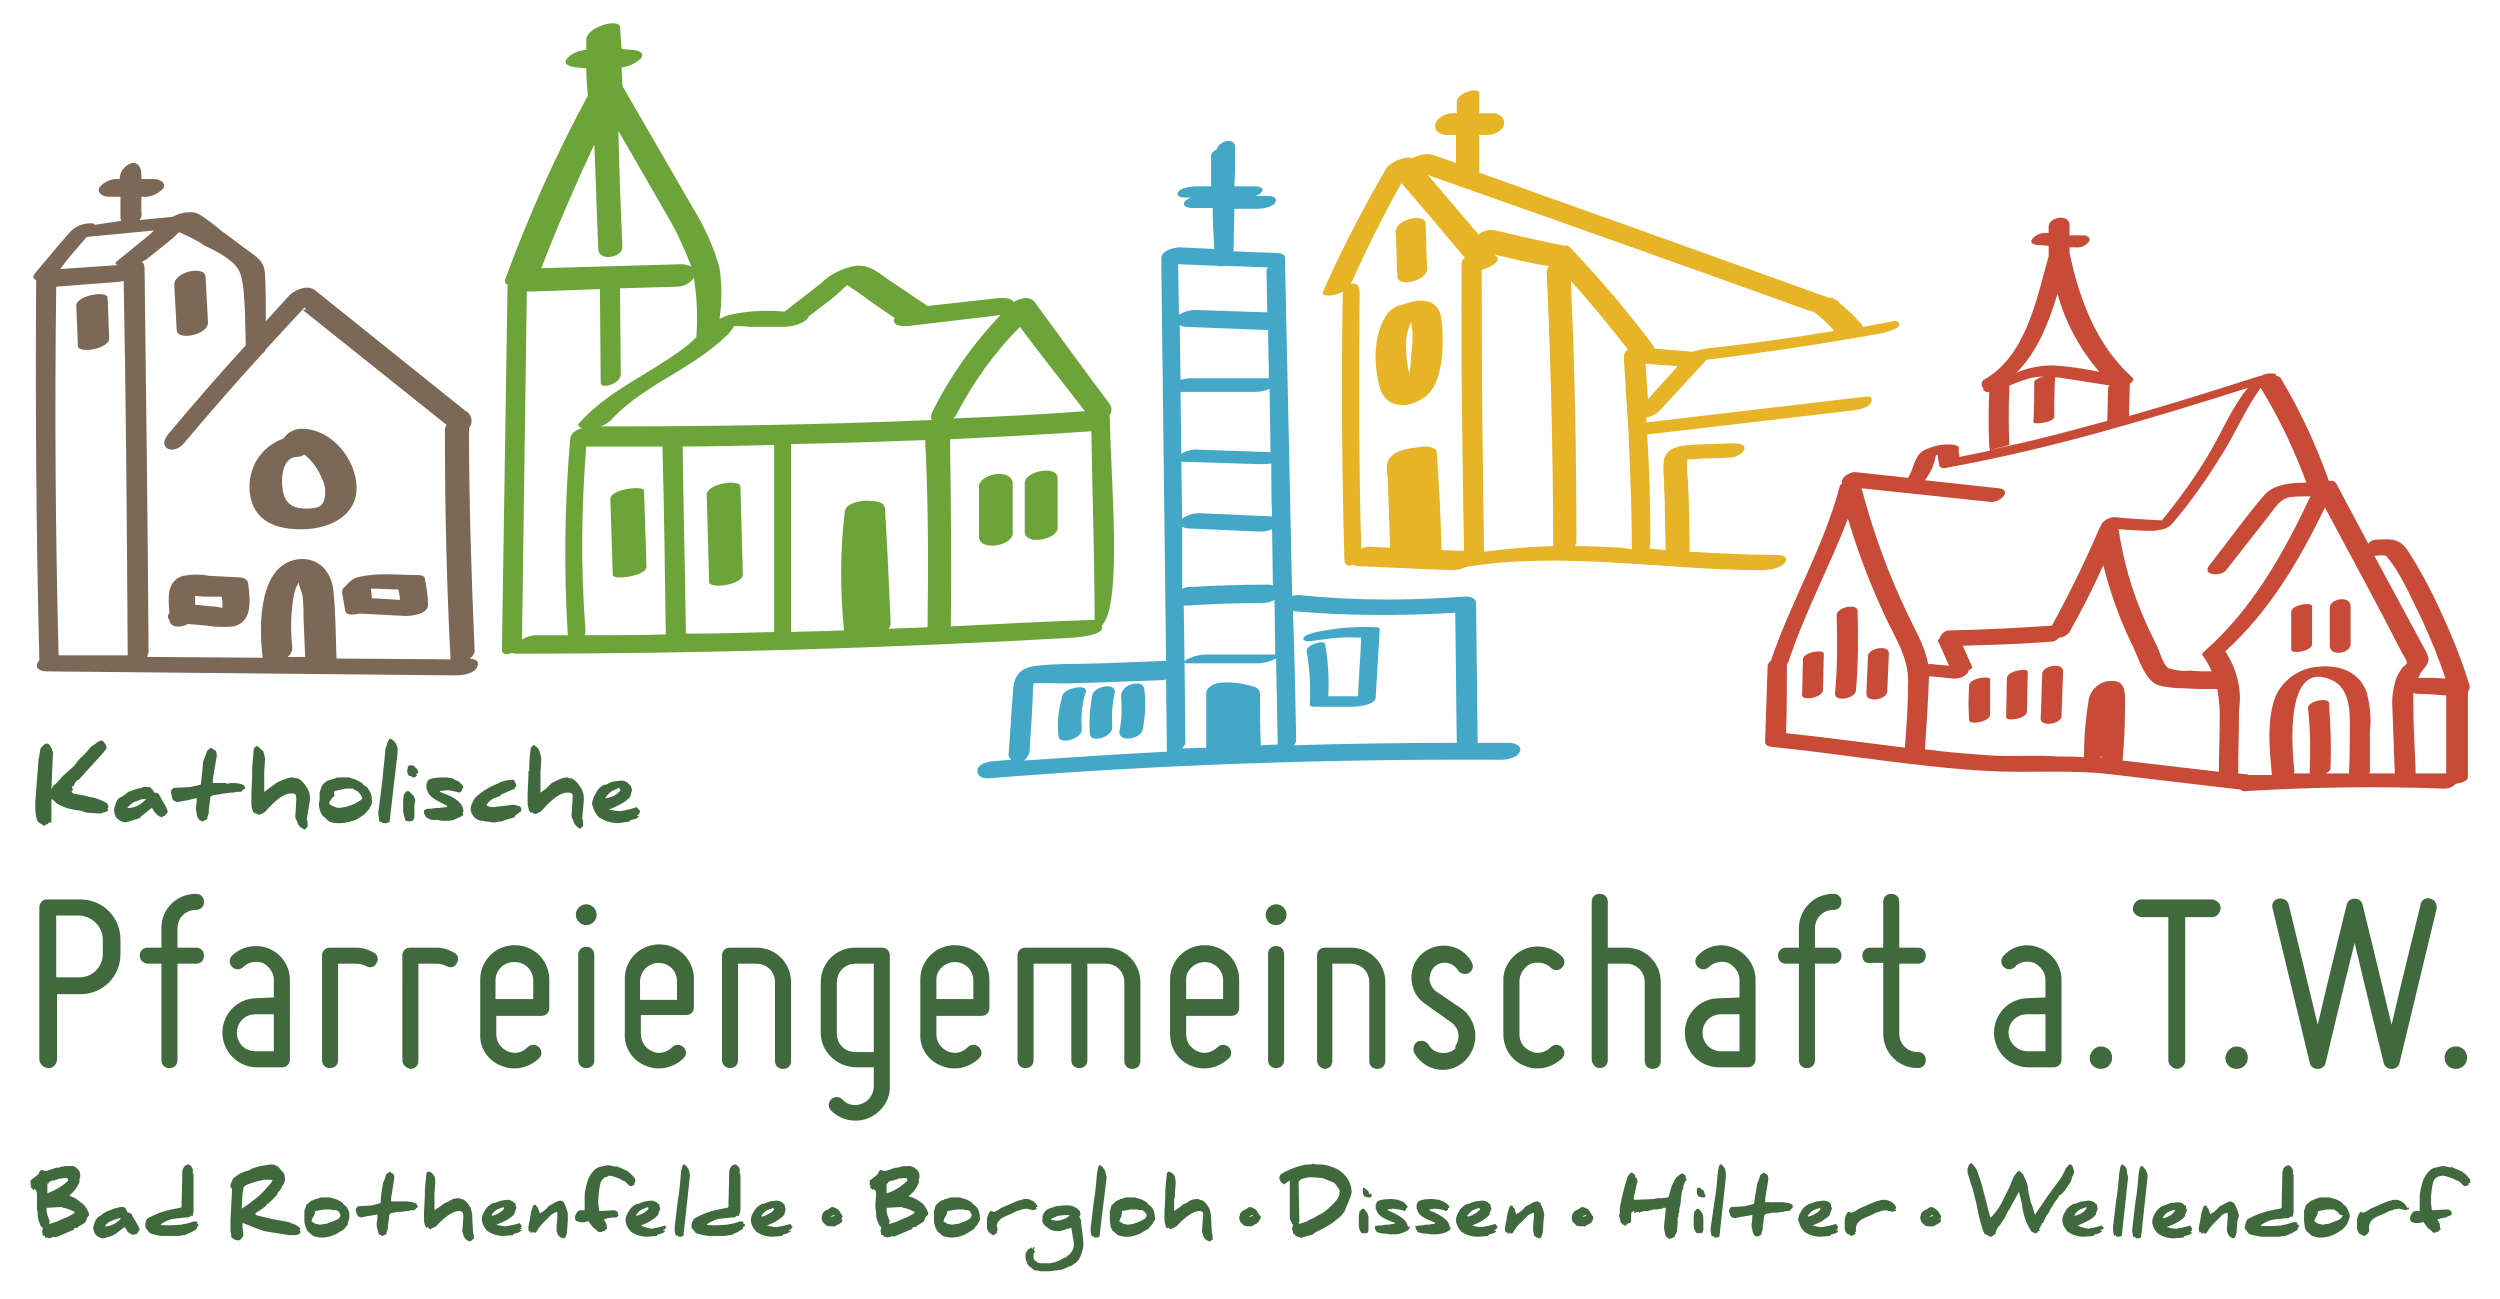 <?xml version="1.0" encoding="utf-8"?>
<!-- Generator: Adobe Illustrator 25.4.1, SVG Export Plug-In . SVG Version: 6.00 Build 0)  -->
<svg version="1.1" id="Ebene_1" xmlns="http://www.w3.org/2000/svg" xmlns:xlink="http://www.w3.org/1999/xlink" x="0px" y="0px"
	 viewBox="0 0 311.3 161.8" style="enable-background:new 0 0 311.3 161.8;" xml:space="preserve">
<style type="text/css">
	.st0{fill:#43A8C7;}
	.st1{fill:#E6B426;}
	.st2{fill:#7B6856;}
	.st3{fill:#6CA439;}
	.st4{fill:#40693D;}
	.st5{fill:#C74B37;}
</style>
<path class="st0" d="M171.2,78.1c-2.5-0.1-4.9,0.1-7.3,0.6c-0.3,0.1-1.8,0.4-1.6,0.9s1.6,0.1,1.9,0.1c1.8-0.3,3.5-0.4,5.3-0.3
	c-0.1,2.4-0.3,4.8-0.4,7.3h-3.7c0.1-2.2,0-4.4-0.4-6.5c-0.1-0.6-2.4,0.1-2.3,0.9c0.4,2.2,0.5,4.5,0.4,6.7c0,0.2,0.6,0.2,0.6,0.2h4.7
	c0.6,0,2.8-0.2,2.9-1.1l0.5-8.6C171.8,78.1,171.3,78.1,171.2,78.1z"/>
<path class="st0" d="M139.6,86.7c0.1,1.5,0.1,2.9-0.2,4.3c-0.3,1.5,2.7,1.1,2.9-0.2c0.3-1.6,0.4-3.3,0.2-4.9
	C142.4,84.4,139.5,85.2,139.6,86.7z"/>
<path class="st0" d="M136,86.6c-0.3,1.6-0.4,3.2-0.3,4.8c0.1,1.2,2.9,0.4,2.8-0.9c-0.1-1.4,0-2.9,0.3-4.2
	C139.1,84.9,136.2,85.4,136,86.6z"/>
<path class="st0" d="M132.3,86.6c-0.5,1.7-0.7,3.4-0.5,5.1c0.1,1.1,3,0.3,2.9-0.9c-0.1-1.6,0-3.1,0.5-4.6
	C135.6,85.1,132.6,85.6,132.3,86.6z"/>
<path class="st0" d="M188.1,92.5H184l-0.2-17.4c0-0.7-0.9-0.9-1.6-0.8c-6.8,0.5-13.6,0.5-20.4-0.2c-0.3,0-0.6,0-0.9,0.1
	c-0.3-14.1-0.6-28.2-0.9-42.2c0-0.4-0.8-0.5-1.1-0.5l-5.3-0.2l0.1-5.3h2.8c0.7,0,2-0.2,2.3-0.8s-0.3-0.8-1-0.8h-1.5
	c0.3-0.1,0.6-0.2,0.8-0.5c0.4-0.5-0.3-0.7-0.9-0.7h-2.5c0.1-1.6,0.1-3.2,0.1-4.8c0-1.4-2-0.9-2.3,0.2c-0.4,0.2-0.7,0.5-0.7,0.8
	c0,1.2,0,2.5,0,3.8H149c-0.7,0-2,0.2-2.3,0.7s0.3,0.7,0.9,0.7h0.7c-0.3,0.1-0.6,0.3-0.8,0.5c-0.3,0.6,0.3,0.8,1,0.8h2.5
	c0,1.7,0.1,3.4,0.2,5.1l-4.2-0.2c-0.9,0-2.4,0.4-2.4,1.4c0.2,16.7,0.4,33.4,0.6,50.1h-0.3l-7.8,0.3c-2.6,0.1-5.4,0-8,0.3
	s-2.9,1.7-3,3.7c-0.2,2.4-0.3,4.8-0.5,7.2c-0.1,0.3,0.1,0.6,0.3,0.8l-2.3,0.2c-0.7,0-1.9,0.4-1.9,1.2s0.9,1,1.6,0.9
	c21.1-1.7,42.3-2.4,63.6-2.3c0.8,0,1.9-0.2,2.3-0.9S188.9,92.6,188.1,92.5z M156.9,86.5c0-0.5-0.3-0.9-0.8-1c-1.3-0.4-2.6-0.6-4-0.5
	c-0.7,0-1.9,0.5-1.9,1.3c0,2.2,0,4.5,0,6.7c0,0,0,0.1,0,0.1l-3,0.1c0.2-0.2,0.4-0.5,0.4-0.8l-0.1-9.9c0.1,0.1,0.2,0.1,0.5,0.1h8.5
	c0.8,0,1.6-0.2,2.4-0.6l0.2,10.7l-2.1,0.1C156.9,90.8,156.9,88.6,156.9,86.5L156.9,86.5z M147.4,75.4c0.1,0,0.3,0,0.4,0
	c3.1-0.2,6.1-0.3,9.2-0.3c0.6,0,1.2-0.1,1.7-0.4l0.1,6.8h-8.5c-0.9,0-1.7,0.2-2.5,0.6c-0.1,0.1-0.3,0.2-0.3,0.3L147.4,75.4z
	 M158.2,56.3l-8.8-0.3c-0.8-0.1-1.6,0.1-2.3,0.5l-0.1-7.7h9.2c0.6,0,1.3-0.1,1.9-0.4C158.1,51.1,158.2,53.7,158.2,56.3L158.2,56.3z
	 M147.2,65.6c0.2,0.1,0.5,0.2,0.8,0.2l8.9,0.4c0.5,0,1-0.1,1.5-0.3l0.1,7c-0.1,0-0.2-0.1-0.4-0.1c-3.4,0-6.7,0.1-10.1,0.3
	c-0.3,0-0.5,0.1-0.8,0.2L147.2,65.6z M158.4,64.3h-0.1l-8.9-0.4c-0.8,0-1.6,0.2-2.2,0.7l-0.1-7.1h0.1l9.7,0.3c0.5,0,0.9,0,1.4-0.1
	C158.3,59.9,158.3,62.1,158.4,64.3L158.4,64.3z M158,47.1c-0.1,0-0.2,0-0.4,0h-9.3c-0.4,0-0.9,0.1-1.3,0.2l-0.1-6.8
	c0.2,0.1,0.5,0.2,0.7,0.2l10.1,0.4h0.2C157.9,43,158,45,158,47.1L158,47.1z M151.6,33.1c0.3,0.1,0.6,0.1,0.8,0l5.5,0.2
	c-0.1,0.1-0.2,0.2-0.2,0.4l0.1,5.2l-8.9-0.3c-0.7,0-1.5,0.2-2.1,0.6l-0.1-6.3L151.6,33.1z M128.2,93.6l0.3-4.8l0.1-2.1
	c0-0.5,0-1.1,0.1-1.6c1.1-0.1,3.1,0,3.8,0l3.9-0.1l8.1-0.3c0.2,0,0.5,0,0.7-0.1l0.1,9l0,0c-5.9,0.3-11.9,0.7-17.8,1.1
	C127.9,94.4,128.1,94,128.2,93.6z M161.1,92.8c0.2-0.2,0.3-0.4,0.3-0.7c-0.1-5.3-0.2-10.7-0.4-16c6.7,0.6,13.5,0.6,20.2,0.2
	c0.1,5.4,0.1,10.8,0.2,16.2C174.6,92.5,167.8,92.6,161.1,92.8L161.1,92.8z"/>
<path class="st1" d="M177.9,49c1.9-2,1.9-6.5,1.6-9.2s-2.7-2.7-4.7-1.9c-0.8,0.1-1.5,0.5-2,1.1c-1.8,2.5-1.8,6.2-1,9.2
	S176,50.9,177.9,49z M175.7,44.5c0,0.6-0.1,1.3-0.2,1.9c0,0.1,0,0.1,0,0.2c-0.1-0.4-0.2-0.8-0.2-0.9c-0.1-0.7-0.2-1.4-0.2-2.1
	c-0.1-1.2,0.1-2.4,0.6-3.5c0.1,0.4,0.2,1.4,0.2,1.4C175.9,42.5,175.8,43.5,175.7,44.5z"/>
<path class="st1" d="M177.7,33.4c-0.1-1.9-0.1-3.8-0.2-5.6c-0.1-1.3-3.8-0.5-3.7,1.1c0.1,1.9,0.1,3.8,0.2,5.6
	C174.1,35.8,177.8,35,177.7,33.4z"/>
<path class="st1" d="M235.2,40.1c-1.1,0.2-2.1,0.4-3.2,0.6c0-0.1-0.1-0.1-0.1-0.2c-0.9-1.1-1.9-2-3-2.9c0-0.1,0-0.2-0.1-0.2
	l-0.3-0.1l0,0c-0.2-0.2-0.5-0.3-0.7-0.2c-14.5-5.2-29-10.4-43.6-15.6v-4.7h1.1c0.8,0,2-0.6,2-1.5c0-0.9-1-1.3-1.7-1.2l-1.4,0v-2.5
	c0-0.8-2.8-0.1-2.8,1.1v1.4h-0.6c-0.8,0-2,0.6-2.1,1.5c-0.1,0.9,1,1.3,1.7,1.2h0.9v3.5l-2.8-1c-0.8-0.2-1.6-0.1-2.4,0.3l-0.2,0.1
	c-0.9-0.4-2.9,0.6-3.3,1.3c-2.9,5-5.6,10.2-7.9,15.4c-0.2,0.6,1.6,0.5,2.5-0.1c0,0.1,0,0.2,0,0.3c-0.2,11-0.1,22,0.2,33
	c0,0.8,0.5,1,1,0.7c0.2,0.1,0.5,0.2,0.8,0.2l11.5,0.5c0.6,0,1.2-0.1,1.8-0.4c12.3-2,24.6,0.4,37,0.4c0.8,0,2.4-0.3,2.8-1
	s-0.4-0.9-1.1-0.9c-3.6,0-7.2-0.2-10.8-0.4c0-2-0.1-3.9-0.1-5.9c0-0.9-0.1-1.8-0.1-2.8c-0.1-0.9-0.2-1.9-0.1-2.8h0.5l1.5-0.1
	l3.2-0.1c1.9-0.1,3-1.9,0.4-1.8c-1.8,0.1-3.5,0.1-5.3,0.2c-1.2,0.1-2.8,0.3-3.2,1.8c-0.1,0.9-0.1,1.7,0,2.6c0,1,0.1,2.1,0.1,3.1
	c0,1.8,0.1,3.7,0.1,5.6l-2.1-0.2c0.2-0.2,0.2-0.5,0.2-0.7c0-4.5-0.1-9-0.4-13.5l25.7-3c0.6-0.1,1.9-0.3,2.2-1s-0.3-0.8-0.8-0.7
	l-27.2,3.2v-0.6c0.6-0.1,1.1-0.4,1.6-0.8l5.8-6.3c0,0,0-0.1,0.1-0.1c7.3-0.9,14.6-2,21.8-3.3c0.4-0.1,2.2-0.5,2.2-1.1
	S235.6,40,235.2,40.1z M225.3,38.7c0.1,0,0.3,0.1,0.5,0.1c1,0.7,1.8,1.5,2.6,2.4c-5.3,0.9-10.6,1.6-15.9,2.2
	c-0.6,0.1-1.1,0.2-1.7,0.4l-4.8-0.4c0-0.1-0.1-0.2-0.1-0.3c-3.2-4.3-6.7-8.4-10.4-12.3c-0.2-0.2-0.5-0.3-0.8-0.2l0,0
	c-2.8-0.6-5.6-1.2-8.4-1.9c-0.8-0.2-1.6,0-2.2,0.5c-2.1-2.5-4.2-4.9-6.3-7.4C193.7,27.4,209.5,33,225.3,38.7z M184.5,33.6
	c1-0.2,2.4-1.1,1.9-1.6l-0.3-0.3c2.1,0.5,4.2,1,6.4,1.4c0.1,0,0.3,0,0.4,0c-0.2,0.2-0.3,0.5-0.3,0.8c0.5,11.3,0.8,22.7,0.8,34.1
	c-2.9,0.1-5.7,0.3-8.6,0.7C184.6,57,184.5,45.3,184.5,33.6z M169.5,68.3c-0.3-10.6-0.3-21.3-0.2-31.9c0-1-0.6-1.3-1.1-1
	c1.9-4.3,4-8.5,6.3-12.6c2.7,3.1,5.3,6.2,7.9,9.3c-0.3,0.2-0.4,0.5-0.4,0.8c-0.1,11.9,0.1,23.8,0.3,35.7l-2.8-0.1
	c-0.1-4.1-0.3-8.1-0.6-12.2c-0.1-0.7-1.3-0.7-1.6-0.7c-1.2,0.2-2.7,0.2-3.8,1s-0.8,1.8-0.7,3l0.3,8.6l-2.3-0.1
	C170.5,68,170,68.1,169.5,68.3L169.5,68.3z M201.9,68.2c-1.9-0.1-3.9-0.2-5.8-0.2c0.1-0.2,0.2-0.3,0.2-0.5c0-10.8-0.2-21.7-0.7-32.5
	c2.5,2.7,4.8,5.6,7.1,8.5c-0.3,0.2-0.5,0.6-0.5,1.1c0.2,3.1,0.4,6.3,0.6,9.5c0,0.1,0,0.2,0,0.3c0.2,4.7,0.4,9.3,0.4,14L201.9,68.2z
	 M205.2,49.7c-0.1-1.5-0.2-2.9-0.3-4.4l4,0.3l0,0L205.2,49.7z"/>
<path class="st2" d="M21.7,35.5c0.1,1.9,0.2,3.8,0.3,5.6c0.1,1.4,4,0.6,3.9-1l-0.3-5.6C25.6,33,21.6,33.8,21.7,35.5z"/>
<path class="st2" d="M21.1,77.2L21.1,77.2c0.1,1,1.4,1,2.3,0.5l2.3,0.2c1.1,0.2,2.2,0.2,3.4,0.1c2.3-0.6,2.1-3,1.8-5.4
	c-0.1-0.5-0.7-0.7-1-0.7l-3.8-0.2c-1.1-0.2-2.2-0.2-3.3,0c-2,0.6-1.9,2.6-1.7,4.6C20.8,76.7,20.9,77,21.1,77.2z M27.6,74.3
	c0,0.2,0.1,0.5,0.1,0.8c0,0.1,0,0.3,0,0.6c-0.5-0.1-1-0.2-1.4-0.2l-2-0.2c0-0.3,0-0.7,0-1c0,0,0,0,0-0.1l1.2,0.1L27.6,74.3z"/>
<path class="st2" d="M43,73c-0.3,0.2-0.4,0.5-0.4,0.8l0.4,2.3c0.1,0.5,0.9,0.5,1.7,0.3l5.8,0.3c0.7,0,2.8-0.2,2.8-1.4
	c0-1.1-0.2-2.2-0.4-3.3c-0.1-0.4-0.7-0.4-1-0.4c-2.2,0-4.8-0.3-7,0.2C44.1,71.9,43.5,72.4,43,73z M49.6,73.4
	c0.1,0.4,0.2,0.9,0.2,1.3l-3.3-0.2c-0.1,0-0.1,0-0.2,0c0-0.4-0.1-0.8-0.1-1.2C47.4,73.3,48.5,73.4,49.6,73.4z"/>
<path class="st2" d="M37.9,65.9c3.2-0.1,6.6-1.7,6.5-5.3c-0.1-3.4-3-7-6.5-7.2c-1-0.1-2,0.3-2.6,1.2l0,0c-2.8,1-4.5,3.7-4.2,6.7
	C31.5,65,34.5,66,37.9,65.9z M36.9,56.9c0.4,0,0.7-0.1,1-0.3c1,0.8,1.7,1.8,2.2,3c0.4,0.8,0.5,1.7,0.3,2.5c-0.2,0.9-0.7,1.1-1.6,1.2
	c-1.4,0.1-2.8,0-3.4-1.5C34.9,60.4,34.9,57,36.9,56.9L36.9,56.9z"/>
<path class="st2" d="M9.7,43.1c0.1,1,4,0.3,3.9-1c-0.1-1.7-0.1-3.3-0.2-5c0-1-4-0.3-3.9,1L9.7,43.1z"/>
<path class="st2" d="M58.5,82c0.3-0.2,0.6-0.6,0.6-1c-0.4-9.2-0.7-18.4-0.7-27.7c0.5-0.6,0.4-1.5-0.2-2c0,0-0.1-0.1-0.2-0.1
	l-18.7-15c-0.9-0.8-2.4-0.2-3.2,0.5c-1,1.1-2,2.2-3,3.3c0-2,0-4-0.1-5.9c-0.1-1.3-0.6-1.8-1.7-2.6c-1.3-0.9-2.5-1.9-3.8-2.8
	c-0.8-0.7-1.6-1.3-2.5-1.9H25c-0.2-0.1-0.4-0.2-0.6-0.3c-1-0.2-2,0-2.9,0.5l-4.1,0.4c0.2-0.3,0.3-0.7,0.2-1v-1.9h0.1
	c1,0.1,1.9-0.3,2.6-1c0.5-0.7-0.4-1.2-1.1-1.2h-1.6v-0.6c0-1.2-0.7-1.5-1.2-1.4c-0.9,0.3-1.5,1.1-1.5,2v0c-1-0.1-1.9,0.3-2.5,1
	c-0.4,0.7,0.4,1.2,1.1,1.2H15v2.4c0,0.2,0,0.4,0.1,0.6L11.8,28c0-0.1-0.2-0.2-0.4-0.2c-1,0-1.9,0.3-2.6,1c-1.5,1.7-3,3.5-4.5,5.3
	c-0.3,0.4-0.1,0.6,0.2,0.8c0,0,0,0.1,0,0.1C4.4,50.7,4.5,66.5,4.9,82.2c-0.1,0.1-0.1,0.2-0.2,0.3c-0.4,0.7,0.3,1.1,1.1,1.1l51,0.5
	c0.8,0,2.2-0.2,2.6-1S59.2,82.1,58.5,82z M29.7,33.6c0.7,1.2,0.7,3.8,0.8,5.2l0.1,4.2c-3.3,3.6-6.5,7.3-9.6,11
	c-1.6,1.9,0.7,2.7,1.9,1.2c3.2-3.8,6.5-7.6,9.8-11.2c0.2-0.1,0.3-0.3,0.4-0.5c1.6-1.7,3.2-3.5,4.8-5.2c0.2,0.1,0.4,0.2-0.2,0.3
	l17.9,14.3c-0.1,0.2-0.2,0.4-0.2,0.6c0,9.5,0.2,19,0.7,28.6l-14.2-0.1c-0.1-2.8-0.1-5.8-0.4-8.6c-0.3-2.2-1.7-3.8-3.9-3.8
	c-5.4,0.2-5.4,8.2-4.9,12.2c0,0,0,0.1,0,0.1l-14.4-0.1c0.1-0.2,0.2-0.5,0.2-0.7c-0.1-15.9-0.3-31.8-0.5-47.7c0-0.3-0.1-0.6-0.3-0.8
	c0.1-0.1,0.3-0.2,0.4-0.2l3-2.4c0.4-0.3,0.8-0.7,1.2-1.1c1.1,0.5,2.2,1,3.2,1.7C26.8,31.2,29,32.3,29.7,33.6z M36.4,75.4
	c0.1-0.8,0.2-1.6,0.5-2.3c0.1-0.2,0.2-0.4,0.3-0.6l0,0c0,0.6,0.5,1.3,0.5,2c0.1,0.9,0.1,1.7,0.1,2.6l0.2,4.7h-2.2
	c0.4-0.3,0.6-0.7,0.6-1.2C36.2,78.9,36.2,77.1,36.4,75.4L36.4,75.4z M10.8,29.5l8.4-0.8c-0.3,0.2-0.5,0.5-0.8,0.7l-3.8,3.1
	c-0.4,0.3-0.2,0.5,0.2,0.5l-7.3,0.5C8.5,32.1,9.7,30.8,10.8,29.5z M7,35.7l7.7-0.6c0.2,0,0.5-0.1,0.7-0.1
	c0.3,15.4,0.4,30.8,0.5,46.3c0,0.1,0,0.2,0,0.3l-8.6,0C6.9,66.3,6.8,51,7,35.7z"/>
<path class="st3" d="M80.5,70.6c-0.1-3.2-0.2-6.3-0.3-9.5c0-0.7-4.2-0.2-4.2,1c0.1,3.2,0.2,6.3,0.3,9.5
	C76.4,72.3,80.5,71.7,80.5,70.6z"/>
<path class="st3" d="M92.5,71.5c-0.1-3.6-0.2-7.3-0.3-10.9c0-1-4.2-0.4-4.2,1c0.1,3.6,0.2,7.3,0.3,10.9
	C88.4,73.4,92.6,72.8,92.5,71.5z"/>
<path class="st3" d="M127.6,60.1v6.1c0,1.8,4.1,1,4.1-0.5v-6.1C131.7,57.8,127.6,58.7,127.6,60.1z"/>
<path class="st3" d="M121.9,60.6v6.2c0,1.9,4.2,1.2,4.2-0.4v-6.2C126,58.2,121.9,59,121.9,60.6z"/>
<path class="st3" d="M138.2,52.2c0-0.1,0-0.3-0.1-0.4c0.4-0.5,0.4-1.1,0-1.6c-3.1-4.1-6.1-8.3-9.2-12.5c-0.6-0.9-1.8-0.6-2.7-0.1
	c-0.2-0.5-1.2-0.5-1.7-0.5l-9,1l0,0l-4.9-3.3c-1.3-0.9-2.4-1.9-4.1-1.7c-1.6,0.3-3.1,1-4.3,2.2l-4.5,3.5c-2.3-0.2-4.6-0.1-6.8,0.4
	c-0.4,0.1-0.9,0.3-1.3,0.5c0.3-2.1,0.3-4.2,0-6.3c-0.7-2.6-1.8-5-3.2-7.3l-8.9-15.4l0,0c0-0.8-0.1-1.5-0.1-2.3
	c0.9-0.1,1.7-0.5,2.4-1.1c0.6-0.8-0.5-1.1-1.2-1.1l-1.2-0.1l-0.2-2.8C77,2.3,72.9,3.3,73,5.1c0,0.4,0,0.7,0,1.1
	c-0.9,0.1-1.8,0.4-2.4,1.1c-0.6,0.8,0.5,1,1.2,1.1l1.2,0.1c0,1.1,0.1,2.3,0.2,3.4c-4,7.4-7.4,15-10.3,22.9c-0.1,0.2,0,0.5,0.2,0.6
	c0,0,0,0,0.1,0l-0.7,45.5c0,0.6,0.6,0.7,1.2,0.4c0.3,0.1,0.7,0.1,1,0.1c23,0,46-0.7,69-2c1-0.1,2.9-0.3,3.4-0.9
	c0.1-0.2,0.2-0.4,0.1-0.6C139.8,75.2,138.3,59.7,138.2,52.2z M135.1,51.2c-5.4,0.4-10.9,0.7-16.4,0.9c0.2-0.2,0.3-0.3,0.4-0.5l0,0
	c2.1-4,4.7-7.7,7.9-10.9C129.6,44.2,132.4,47.7,135.1,51.2z M115.5,78.1c-1.6,0.1-3.2,0.1-4.8,0.2c0.1-0.2,0.2-0.5,0.2-0.7
	c-0.2-4.7-0.4-9.5-0.7-14.2c0-0.7-0.7-1-1.6-1c-1.2-0.2-3.3,0.2-3.4,1.3c-0.6,4.9-0.6,9.9-0.1,14.8c-2.2,0.1-4.4,0.1-6.6,0.2
	c0,0,0,0,0-0.1V55.3c5.6-0.1,11.2-0.3,16.7-0.5C115.6,62.5,115.6,70.3,115.5,78.1z M73,55.6c3.1,0,6.3,0,9.5,0c0,0.1,0,0.3,0,0.4
	c0.2,7.6,0.3,15.2,0.4,22.8c0.1,11.4,0,0.1,0,0.2c-3.4,0.1-6.7,0.1-10.1,0.1c0.1-0.2,0.1-0.5,0.1-0.7C72.3,70.8,72.4,63.1,73,55.6z
	 M85,55.6L85,55.6c3.8,0,7.6-0.1,11.4-0.2c0,0.1,0,0.2,0,0.3v23c-3.7,0.1-7.3,0.2-11,0.2c0-0.2,0-0.3,0-0.5
	C85.3,70.8,85.1,63.2,85,55.6L85,55.6z M91.4,40.6c0.6,0,1.2,0,1.9,0.1h4.1c1,0,2.1-0.2,2.9-0.8c0.2-0.1,0.3-0.3,0.4-0.5l3-2.3
	c0.5-0.4,1.2-1.1,1.8-1.6c0.9,0.6,1.8,1.2,2.7,1.9l3.2,2.2c0,0.1-0.1,0.2-0.1,0.2c0,0.9,1.1,0.8,1.8,0.8l10.9-1.3
	c0.2,0,0.4-0.1,0.6-0.1c-3.4,3.6-6.3,7.6-8.5,12.1c-0.2,0.3-0.2,0.7-0.1,1c-13.8,0.6-27.7,0.8-41.3,0.8c0.5-0.1,0.9-0.4,1.3-0.7
	c2.9-3.2,6.7-5,10.2-7.3c1.6-1,3.1-2.2,4.5-3.5C90.7,41.6,91.5,40.6,91.4,40.6z M86.1,33.2c-0.4-0.2-0.9-0.3-1.3-0.3l-17.4,0.5
	c2-5.2,4.2-10.3,6.6-15.4c0.2,4.3,0.3,8.7,0.5,13c0,1.6,3,1.1,3-0.2c-0.2-4.8-0.4-9.7-0.5-14.5l6,10.4
	C84.2,28.7,85.2,30.9,86.1,33.2L86.1,33.2z M65,79.6c0.2-14.4,0.4-28.9,0.6-43.3c0.2,0,0.4,0,0.6,0l8.5-0.3l0.1,11.7
	c0,0.8,2.5,0.1,2.5-1.1l-0.1-10.7l7.1-0.2c0.8,0,1.6-0.4,2.1-1.1c0.4,2.5,0.5,5,0.3,7.4c-0.6,0.6-1.2,1.1-1.9,1.6
	c-4.2,3.1-9.1,5.1-12.6,9c-0.4,0.4-0.1,0.6,0.3,0.7c-0.7,0.2-1.4,0.6-1.5,1.3c-0.7,8.2-0.8,16.4-0.3,24.5h-4
	C66.2,79.1,65.6,79.3,65,79.6z M118.4,78c0,0,0-0.1,0-0.1c0.1-7.7,0-15.4-0.1-23.2c6-0.3,11.9-0.6,17.6-1c0.1,7.9,0.4,15.4,0.4,23.3
	c0,0.1,0,0.1,0,0.2c-0.2,0-0.3,0-0.5,0C130,77.4,124.2,77.7,118.4,78L118.4,78z"/>
<path class="st4" d="M304.4,131.7c0,0.8,0.6,1.4,1.4,1.4c0.8,0,1.4-0.6,1.4-1.4s-0.6-1.4-1.4-1.4C305,130.3,304.4,130.9,304.4,131.7
	 M283,113.2l4.6,19.1c0.1,0.5,0.5,0.8,1,0.8c0.5,0,0.9-0.3,1-0.8c0,0,2.3-9.8,3.6-14.9c1.2,5.1,3.6,14.9,3.6,14.9
	c0.1,0.5,0.5,0.8,1,0.8c0.5,0,0.9-0.3,1-0.8l4.6-19.1c0.1-0.6-0.2-1.2-0.8-1.3c-0.5-0.2-1.1,0.2-1.2,0.7c0,0,0,0.1,0,0.1
	c0,0-2.4,9.7-3.6,14.9c-1.2-5.1-3.6-14.9-3.6-14.9c-0.1-0.5-0.5-0.8-1-0.8c-0.5,0-0.9,0.3-1,0.8c0,0-2.4,9.7-3.6,14.9
	c-1.2-5.1-3.6-14.9-3.6-14.9c-0.1-0.6-0.7-0.9-1.3-0.8C283.1,112,282.8,112.6,283,113.2C282.9,113.2,282.9,113.2,283,113.2
	 M277.1,131.7c0,0.8,0.6,1.4,1.4,1.4c0.8,0,1.4-0.6,1.4-1.4c0-0.8-0.6-1.4-1.4-1.4c0,0,0,0,0,0C277.8,130.3,277.2,130.9,277.1,131.7
	 M266.8,112c-0.6-0.1-1.1,0.4-1.2,1c-0.1,0.6,0.4,1.1,1,1.2c0.1,0,0.1,0,0.2,0h3.2V132c0,0.6,0.5,1,1,1.1c0.6,0,1-0.4,1.1-0.9
	c0,0,0-0.1,0-0.1v-17.9h3.2c0.6,0.1,1.1-0.4,1.2-1c0.1-0.6-0.4-1.1-1-1.2c-0.1,0-0.1,0-0.2,0H266.8z M260.2,131.7
	c0,0.8,0.6,1.4,1.4,1.4c0.8,0,1.4-0.6,1.4-1.4s-0.6-1.4-1.4-1.4C260.9,130.3,260.3,130.9,260.2,131.7 M250.1,128.6
	c0-1.3,1-2.3,2.3-2.3c0,0,0,0,0,0h2.3v4.6h-2.3C251.2,130.9,250.1,129.8,250.1,128.6C250.1,128.6,250.1,128.6,250.1,128.6
	 M252.4,124.3c-2.4,0.1-4.2,2.1-4.1,4.5c0.1,2.2,1.9,4,4.1,4.1h3.3c0.6,0,1-0.4,1-1V122c0-2.3-1.9-4.2-4.2-4.3c-1.1,0-2.2,0.4-3,1.3
	c-0.4,0.4-0.4,1,0,1.4c0.4,0.4,1,0.4,1.4,0c0,0,0,0,0,0c0.6-0.7,1.6-0.8,2.4-0.5c0.8,0.4,1.4,1.2,1.4,2.1v2.2L252.4,124.3z
	 M232.9,119.9h1.6v8.8c0,2.4,1.9,4.3,4.3,4.3c0,0,0,0,0,0c0.6,0,1-0.4,1-1s-0.4-1-1-1c-1.3,0-2.3-1-2.3-2.3c0,0,0,0,0,0V120h2.3
	c0.6,0,1-0.4,1-1s-0.4-1-1-1h-2.3v-5.7c0-0.6-0.4-1-1-1s-1,0.4-1,1v5.7h-1.6c-0.6,0-1,0.4-1,1S232.3,120,232.9,119.9 M222.4,120h1.6
	V132c0,0.6,0.4,1,1,1s1-0.4,1-1V120h2.3c0.6,0,1-0.4,1-1s-0.4-1-1-1H226v-2.4c0-1.3,1-2.3,2.3-2.3c0,0,0,0,0,0c0.6,0,1-0.4,1-1
	s-0.4-1-1-1c-2.4,0-4.3,1.9-4.3,4.3c0,0,0,0,0,0v2.4h-1.6c-0.6,0-1,0.4-1,1S221.8,120,222.4,120 M212,128.6c0-1.3,1-2.3,2.3-2.3
	c0,0,0,0,0,0h2.3v4.6h-2.3C213,130.9,212,129.9,212,128.6C212,128.6,212,128.6,212,128.6 M214.3,124.3c-2.4-0.1-4.4,1.7-4.5,4.1
	s1.7,4.4,4.1,4.5c0.1,0,0.3,0,0.4,0h3.3c0.6,0,1-0.4,1-1V122c0-2.3-1.9-4.2-4.2-4.3c-1.1,0-2.2,0.4-3,1.3c-0.4,0.4-0.4,1,0,1.4
	c0.4,0.4,1,0.4,1.4,0c0,0,0,0,0,0c0.6-0.6,1.6-0.8,2.4-0.5c0.8,0.4,1.4,1.2,1.4,2.1v2.2L214.3,124.3z M199.2,133c0.6,0,1-0.4,1-1
	v-12h2.3c1.3,0,2.3,1,2.3,2.3c0,0,0,0,0,0v9.8c0,0.6,0.4,1,1,1s1-0.4,1-1v-9.8c0-2.4-1.9-4.3-4.3-4.3c0,0,0,0,0,0h-2.3v-5.7
	c0-0.6-0.4-1-1-1s-1,0.4-1,1V132C198.3,132.6,198.7,133,199.2,133 M189.8,132.7c1.6,0.7,3.4,0.3,4.7-0.9c0.4-0.4,0.4-1,0-1.4
	c-0.4-0.4-1-0.4-1.4,0c-0.7,0.7-1.7,0.9-2.5,0.5c-0.9-0.4-1.4-1.2-1.4-2.1v-6.6c0-0.9,0.6-1.8,1.4-2.2c0.9-0.3,1.9-0.1,2.5,0.5
	c0.4,0.4,1,0.4,1.4,0c0.4-0.4,0.4-1,0-1.4l0,0c-1.2-1.2-3.1-1.6-4.7-0.9c-1.6,0.7-2.7,2.3-2.6,4v6.6
	C187.2,130.5,188.2,132.1,189.8,132.7 M181.2,130.6c-0.5,0.4-1.1,0.6-1.8,0.5c-0.6-0.1-1.2-0.4-1.5-1c-0.3-0.5-0.9-0.6-1.4-0.4
	c-0.5,0.3-0.6,0.9-0.4,1.4c1.1,2,3.6,2.7,5.5,1.6c0.3-0.2,0.5-0.3,0.8-0.6c0.9-0.9,1.4-2.1,1.3-3.4c-0.1-1.2-0.7-2.4-1.7-3.1
	l-3.1-2.1c-0.5-0.3-0.8-0.9-0.9-1.5c0-0.6,0.2-1.2,0.6-1.6c0.4-0.4,1-0.6,1.6-0.5c0.6,0.1,1.1,0.5,1.4,1c0.3,0.4,1,0.5,1.4,0.2
	c0.4-0.3,0.5-0.8,0.3-1.2c-1-2-3.4-2.7-5.4-1.7c-2,1-2.7,3.4-1.7,5.4c0.3,0.6,0.8,1.1,1.4,1.5l3.1,2.2c1,0.7,1.2,2,0.5,3
	C181.3,130.3,181.2,130.4,181.2,130.6 M164.9,133.1c0.6,0,1-0.4,1-1V120h2.3c1.3,0,2.3,1,2.3,2.3v9.8c0,0.6,0.4,1,1,1s1-0.4,1-1
	v-9.8c0-2.4-1.9-4.3-4.3-4.3H165c-0.6,0-1,0.4-1,1V132C164,132.6,164.4,133,164.9,133.1 M159.9,132v-13.2c0-0.6-0.4-1-1-1
	s-1,0.4-1,1V132c0,0.6,0.4,1,1,1S159.9,132.6,159.9,132 M158.9,115.2c0.7,0,1.3-0.6,1.3-1.3s-0.6-1.3-1.3-1.3
	c-0.7,0-1.3,0.6-1.3,1.3C157.6,114.6,158.1,115.2,158.9,115.2L158.9,115.2 M150,119.8c1.3,0,2.3,1,2.3,2.3c0,0,0,0,0,0v2.3h-4.6
	v-2.3C147.6,120.9,148.7,119.8,150,119.8C149.9,119.8,149.9,119.8,150,119.8 M148.3,132.7c1.6,0.7,3.4,0.3,4.7-0.9
	c0.4-0.4,0.4-0.9,0.1-1.3c0,0,0,0-0.1-0.1c-0.4-0.4-1-0.4-1.4,0c-0.7,0.7-1.7,0.9-2.5,0.5c-0.9-0.4-1.4-1.2-1.4-2.1v-2.3h5.6
	c0.6,0,1-0.4,1-1v-3.3c0.1-2.4-1.7-4.4-4.1-4.5s-4.4,1.7-4.5,4.1c0,0.1,0,0.3,0,0.4v6.6C145.7,130.5,146.7,132.1,148.3,132.7
	 M133.4,120V132c0,0.6,0.4,1,1,1s1-0.4,1-1V120h2.3c1.3,0,2.3,1,2.3,2.3v9.8c0,0.6,0.4,1,1,1s1-0.4,1-1v-9.8c0-2.4-1.9-4.3-4.3-4.3
	h-10c-0.6,0-1,0.4-1,1V132c0,0.6,0.4,1,1,1c0.6,0,1-0.4,1-1V120H133.4z M118.9,119.8c1.3,0,2.3,1,2.3,2.3c0,0,0,0,0,0v2.3h-4.6v-2.3
	C116.5,120.9,117.6,119.8,118.9,119.8C118.8,119.8,118.8,119.8,118.9,119.8 M117.2,132.7c1.6,0.7,3.4,0.3,4.7-0.9
	c0.4-0.4,0.4-0.9,0.1-1.3c0,0,0,0-0.1-0.1c-0.4-0.4-1-0.4-1.4,0c0,0,0,0,0,0c-0.7,0.7-1.6,0.9-2.5,0.5c-0.9-0.4-1.4-1.2-1.4-2.1
	v-2.3h5.6c0.6,0,1-0.4,1-1v-3.3c0.1-2.4-1.7-4.4-4.1-4.5c-2.4-0.1-4.4,1.7-4.5,4.1c0,0.1,0,0.3,0,0.4v6.6
	C114.5,130.5,115.6,132.1,117.2,132.7 M106.5,120h2.3v11h-2.3c-1.3,0-2.3-1-2.3-2.3v-6.3C104.2,121,105.2,120,106.5,120
	 M106.5,132.9h2.3v2.4c0,0.9-0.6,1.8-1.4,2.1c-0.9,0.4-1.9,0.2-2.5-0.5c-0.4-0.4-1-0.4-1.4,0c0,0,0,0,0,0c-0.4,0.4-0.4,1,0,1.4
	c1.2,1.2,3.1,1.6,4.7,0.9c1.6-0.7,2.7-2.3,2.6-4V119c0-0.6-0.4-1-1-1h-3.3c-2.4,0-4.3,1.9-4.3,4.3c0,0,0,0,0,0v6.3
	C102.2,130.9,104.1,132.8,106.5,132.9C106.5,132.8,106.5,132.8,106.5,132.9 M90.9,133c0.6,0,1-0.4,1-1v-12h2.3c1.3,0,2.3,1,2.3,2.3
	v9.8c0,0.6,0.4,1,1,1s1-0.4,1-1v-9.8c0-2.4-1.9-4.3-4.3-4.3h-3.3c-0.6,0-1,0.4-1,1V132C89.9,132.6,90.4,133,90.9,133 M82,119.9
	c1.3,0,2.3,1,2.3,2.3c0,0,0,0,0,0v2.3h-4.6v-2.3C79.7,120.9,80.8,119.9,82,119.9C82,119.9,82,119.9,82,119.9 M80.4,132.7
	c1.6,0.7,3.4,0.3,4.7-0.9c0.4-0.4,0.4-0.9,0.1-1.3c0,0,0,0-0.1-0.1c-0.4-0.4-1-0.4-1.4,0c-0.7,0.7-1.7,0.9-2.5,0.5
	c-0.9-0.4-1.4-1.2-1.4-2.2v-2.3h5.6c0.6,0,1-0.4,1-1v-3.3c0.1-2.4-1.7-4.4-4.1-4.5c-2.4-0.1-4.4,1.7-4.5,4.1c0,0.1,0,0.3,0,0.4v6.6
	C77.7,130.5,78.8,132.1,80.4,132.7 M74,132.1v-13.2c0-0.6-0.4-1-1-1s-1,0.4-1,1V132c0,0.6,0.4,1,1,1S74,132.6,74,132.1 M73,115.2
	c0.7,0,1.3-0.6,1.3-1.3s-0.6-1.3-1.3-1.3c-0.7,0-1.3,0.6-1.3,1.3l0,0C71.7,114.6,72.3,115.2,73,115.2 M64.1,119.8
	c1.3,0,2.3,1,2.3,2.3c0,0,0,0,0,0v2.3h-4.7v-2.3c0-1.3,1-2.3,2.3-2.3C64,119.8,64,119.8,64.1,119.8 M62.4,132.7
	c1.6,0.7,3.4,0.3,4.7-0.9c0.4-0.4,0.4-0.9,0.1-1.3c0,0,0,0-0.1-0.1c-0.4-0.4-1-0.4-1.4,0c0,0,0,0,0,0c-0.7,0.7-1.6,0.9-2.5,0.5
	c-0.9-0.4-1.4-1.2-1.4-2.1v-2.3h5.6c0.6,0,1-0.4,1-1v-3.3c0.1-2.4-1.7-4.4-4.1-4.5c-2.4-0.1-4.4,1.7-4.5,4.1c0,0.1,0,0.3,0,0.4v6.6
	C59.7,130.5,60.8,132.1,62.4,132.7 M51.1,133.1c0.6,0,1-0.4,1-1V120h2.3c0.4,0,0.8,0.1,1.2,0.3c0.5,0.3,1.1,0.1,1.3-0.4
	c0.3-0.5,0.1-1.1-0.4-1.3c-0.7-0.4-1.4-0.6-2.1-0.6h-3.3c-0.6,0-1,0.4-1,1V132C50.1,132.6,50.6,133,51.1,133.1 M41.1,133
	c0.6,0,1-0.4,1-1V120h2.3c0.4,0,0.8,0.1,1.2,0.3c0.5,0.3,1.1,0.1,1.3-0.4c0.3-0.5,0.1-1.1-0.4-1.3c-0.7-0.4-1.4-0.6-2.1-0.6h-3.3
	c-0.6,0-1,0.4-1,1V132C40.1,132.6,40.5,133,41.1,133 M29.5,128.6c0-1.3,1-2.3,2.3-2.3c0,0,0,0,0,0h2.3v4.6h-2.3
	C30.5,130.9,29.5,129.9,29.5,128.6C29.5,128.6,29.5,128.6,29.5,128.6 M31.8,124.3c-2.4,0.1-4.2,2.1-4.1,4.5c0.1,2.2,1.9,4,4.1,4.1
	h3.3c0.6,0,1-0.4,1-1V122c0-2.3-1.9-4.2-4.2-4.2c-1.1,0-2.2,0.4-3,1.2c-0.4,0.4-0.4,1,0,1.4c0.4,0.4,1,0.4,1.4,0c0,0,0,0,0,0
	c0.6-0.6,1.6-0.8,2.4-0.5c0.8,0.4,1.4,1.2,1.4,2.1v2.2L31.8,124.3z M18.5,120h1.6V132c0,0.6,0.4,1,1,1s1-0.4,1-1V120h2.3
	c0.6,0,1-0.4,1-1s-0.4-1-1-1h-2.3v-2.4c0-1.3,1-2.3,2.3-2.3c0,0,0,0,0,0c0.6,0,1-0.4,1-1s-0.4-1-1-1c-2.4,0-4.3,1.9-4.3,4.2
	c0,0,0,0,0,0.1v2.4h-1.7c-0.6,0-1,0.4-1,1S17.9,120,18.5,120 M12.8,117v1.8c0,1.6-1.3,2.9-2.9,2.9H7v-7.7h2.9
	C11.5,114.1,12.8,115.4,12.8,117 M4.9,113v19c0.1,0.6,0.6,1,1.2,1c0.5,0,0.9-0.4,1-1v-8.2h2.9c2.8,0,5-2.2,5-5V117c0-2.8-2.2-5-5-5
	H5.9C5.4,111.9,4.9,112.4,4.9,113C4.9,112.9,4.9,113,4.9,113"/>
<path class="st4" d="M307.6,147.3c0-0.1,0-0.2,0-0.2c0-0.1,0-0.2,0-0.2c-0.3-0.4-0.6-0.7-1-1c-0.4-0.2-0.9-0.4-1.4-0.6
	c0,0-0.1,0-0.1,0.1c-0.2-0.1-0.3-0.1-0.2-0.1h-0.1h-0.1c-0.2-0.1-0.4-0.1-0.6-0.1c-0.5,0.1-0.8,0.2-0.9,0.2c-0.5,0.1-1,0.6-1.4,1.4
	c-0.2,0.5-0.3,0.9-0.4,1.4c-0.1,0.4-0.1,0.9-0.1,1.3v0.6l0,0.2c0,0.1,0,0.2,0,0.2v0.3l0,0h-0.1c-0.1,0-0.2,0-0.3,0
	c-0.1,0-0.1,0-0.2,0l-0.2,0.1c-0.2,0.2-0.4,0.5-0.4,0.8c0,0.3,0.1,0.5,0.4,0.5c0.1,0.1,0.3,0.1,0.4,0.1h0.4l0.2-0.1h0.2h0.1l0.5,0.7
	c0.3,0.2,0.5,0.4,0.7,0.6h0.1h0.2c0,0,0-0.1,0-0.1h0.3v-0.1l0.3-0.2v-0.1c-0.1-0.2-0.1-0.4-0.1-0.6c-0.1-0.2-0.2-0.4-0.3-0.5
	c0,0,0.1-0.1,0.1-0.1c0.4-0.1,0.8-0.2,1-0.2c0.1-0.1,0.3-0.2,0.5-0.2c0-0.1,0.1-0.1,0.2-0.2c0,0,0,0,0-0.1c0,0,0-0.1,0-0.1
	c0,0-0.1,0-0.1,0V151l0.1-0.1c-0.1-0.1-0.2-0.2-0.3-0.2l-0.1-0.1h-0.2l-1.8,0.1c0,0-0.1,0-0.1-0.1l-0.1-0.9c0-0.1,0-0.1,0-0.2
	c0-0.8,0.1-1.6,0.3-2.4c0.1-0.1,0.1-0.2,0.2-0.3c0.1-0.1,0.2-0.2,0.4-0.3c0.2,0,0.3-0.1,0.5-0.1c0.3,0,0.6,0.1,0.9,0.2
	c0.3,0.1,0.6,0.2,0.9,0.4c0.2,0,0.3,0.1,0.4,0.2c0.2,0.1,0.2,0.2,0.3,0.3s0.1,0.1,0.3,0.2h0.1c0.1,0,0.2-0.1,0.2-0.1
	c0.1,0,0.2,0,0.2-0.1c0,0,0-0.1,0-0.2L307.6,147.3L307.6,147.3z M299.7,150.4c0-0.1,0-0.2-0.1-0.2c0,0,0-0.1,0-0.1
	c-0.3-0.4-0.7-0.6-1.1-0.7H298l-0.3,0.1c-0.1,0-0.3,0.1-0.4,0.1c-0.1,0.1-0.3,0.1-0.5,0.2l-1.6,0.7c-0.3,0.2-0.6,0.4-0.9,0.5h-0.1
	l-0.2-0.1H294c-0.1,0-0.3,0.2-0.4,0.6c-0.1,0.2-0.1,0.4-0.1,0.6v0.4l0,0c0,0,0,0,0,0.1v0.4c0,0,0,0.1,0.1,0.3c0,0.1,0.1,0.1,0.1,0.2
	c0.1,0.1,0.1,0.2,0.2,0.2h0.1c0.1,0.1,0.2,0.1,0.3,0.2h0.1l0.5-0.3c-0.1,0-0.1-0.1,0-0.1c0,0,0-0.1,0.1-0.1V153c0-0.2,0-0.4,0-0.4
	c0.1-0.5,0.5-0.9,1-1.1c0.6-0.3,1-0.4,1.3-0.6s0.5-0.1,0.8-0.3l0.6-0.1l0.9,0.2c0.1,0,0.1-0.1,0.2-0.1c0.1,0,0.2,0,0.2-0.1l-0.1-0.1
	c0,0,0,0,0-0.1h0.1L299.7,150.4z M292.6,151.6c0-0.2,0-0.4-0.1-0.6c-0.1-0.3-0.2-0.5-0.4-0.8c-0.1-0.1-0.3-0.2-0.4-0.3v-0.1
	c-0.4-0.3-0.8-0.5-1.3-0.6c-0.1,0-0.2-0.1-0.4-0.1h-0.9c-0.2,0-0.3,0-0.5,0.1l-0.3,0.1l0,0l-0.2,0.1l-0.3,0.1
	c-0.3,0.2-0.5,0.4-0.7,0.6c0,0.1-0.1,0.3-0.1,0.4c-0.1,0.2-0.1,0.3-0.1,0.3v0.8v0.4c0,0.3,0.1,0.6,0.1,0.9l0.2,0.4
	c0.2,0.2,0.5,0.4,0.7,0.6c0.3,0.1,0.5,0.1,0.8,0.2c0,0,0.1,0,0.1,0h0.3c0.6,0,1.1-0.2,1.6-0.4l1-0.6l0.5-0.6l0.1-0.2
	c0.1-0.2,0.2-0.4,0.2-0.6 M291.7,151.3c0,0.1-0.1,0.3-0.2,0.4c-0.2,0.2-0.5,0.3-0.8,0.4l-0.8,0.3c-0.1,0-0.3,0-0.6,0.1
	c-0.2,0-0.4-0.1-0.6-0.1c-0.2-0.1-0.3-0.2-0.5-0.3c0,0,0-0.1,0-0.1c0-0.1,0.1-0.2,0.1-0.3c0.1-0.1,0.1-0.2,0.1-0.2l0.1-0.1l0-0.1
	c0-0.1,0.1-0.1,0.1-0.1c0,0,0-0.1,0-0.1v-0.2l0.1-0.1l1.1-0.2h0.5c0.3,0,0.4,0,0.5,0.1h-0.1l0,0l0,0c0.2,0,0.4,0.2,0.7,0.6
	L291.7,151.3z M286.2,152.5c-0.1,0-0.1,0-0.2-0.1l0.1-0.1l-0.1-0.1h-0.2h-0.3c-0.5,0.2-1,0.3-1.5,0.4c-1,0.1-2.5,0.1-2.5,0
	s0.9-0.6,1.4-0.7s1.1-0.1,1.6-0.2h0.2h0.2c0.1,0,0.2-0.1,0.3-0.2h0.3l0.1-0.6v-4.6c0-0.1,0-0.1-0.1-0.1c0,0,0-0.1,0-0.1
	c0.1-0.4-0.1-0.8-0.5-1c-0.2,0-0.5,0.1-0.7,0.5c-0.1,0.2-0.1,0.5-0.1,0.7c0,0,0,0.1,0,0.1l-0.1,4c0,0-0.1,0.1-0.2,0.1l-1,0.2
	c-1.1,0.2-2.1,0.6-3,1.1c-0.1,0.1-0.2,0.2-0.2,0.3c-0.1,0.2-0.1,0.5-0.2,0.7c0,0.2,0.1,0.3,0.2,0.4c0.1,0.1,0.2,0.3,0.3,0.4
	c0.2,0.1,0.4,0.2,0.6,0.2c0.4,0.1,0.8,0.2,1.2,0.2h0.3h0.4h0.1h0.5h0.2h0.5l0.5-0.1h0.2h0.1l0.9-0.4c0.1-0.1,0.2-0.1,0.3-0.2
	c0.1,0,0.2-0.1,0.3-0.2c0,0,0-0.1,0-0.1c0-0.1,0.1-0.2,0.1-0.2c0.1-0.1,0.1-0.1,0.1-0.1 M278.8,151.4c-0.1-0.5-0.3-1-0.5-1.4
	c-0.1-0.2-0.3-0.3-0.5-0.4c-0.1,0-0.2,0-0.4,0.1c-0.3,0.1-0.5,0.3-0.8,0.4c-0.1,0.1-0.2,0.1-0.3,0.2c-0.3,0.4-0.7,0.7-1.1,0.9
	c0-0.2-0.1-0.3-0.1-0.4c-0.1-0.1-0.1-0.2-0.1-0.3l-0.1-0.1c-0.1,0-0.1-0.1-0.1-0.2l-0.2-0.1l-0.2,0.1c-0.1,0.3-0.2,0.6-0.3,0.9
	c0,0.3-0.1,0.5-0.1,0.7s-0.1,0.4-0.1,0.5l-0.1,0.6l0,0c0,0,0,0.1,0,0.1c0,0.1,0,0.2,0,0.2c0,0.1,0.1,0.2,0.1,0.3l0.1-0.1l0.1,0.1
	v0.1h0.2v-0.1c0.1,0,0.1,0,0.2,0.1c0.1,0,0.2,0,0.3-0.1c0.2-0.4,0.5-0.8,0.9-1.2l1-1c0.1-0.1,0.3-0.2,0.6-0.3l0.1,0.1v0.4l-0.1,1.3
	v0.5l0.2,0.5l0.3,0.3h0.1h0c0,0,0.1,0.1,0.1,0.1h0.1c0.1,0,0.1-0.1,0.2-0.1l0.2-0.6l0.1-1.5L278.8,151.4z M273,153
	c-0.1-0.1-0.2-0.3-0.3-0.4c-0.6,0.2-1.1,0.3-1.7,0.4c-0.4,0-0.8-0.1-1.2-0.2c0.5-0.2,1-0.4,1.5-0.7c0.3-0.2,0.6-0.4,0.8-0.7
	c0-0.1,0-0.1,0-0.2c0-0.1,0.1-0.1,0.1-0.2c0,0,0-0.1,0-0.1c0,0,0.1-0.1,0.1-0.1v-0.2c-0.1-0.1-0.1-0.3-0.1-0.4l-0.1-0.1l-0.2-0.1
	c0-0.1,0-0.1,0-0.1c-0.2-0.1-0.5-0.2-0.7-0.2c-0.3,0-0.6,0.1-0.9,0.1c-0.3,0.1-0.6,0.2-0.8,0.3h-0.1c-0.4,0.2-0.8,0.5-1,0.9
	c-0.2,0.3-0.4,0.7-0.4,1.1c0,0.1,0,0.1,0,0.2c0.1,0.5,0.3,0.9,0.7,1.3c0.6,0.4,1.3,0.6,2,0.6l1.2-0.1c0-0.1,0.1-0.2,0.2-0.2
	c0.3-0.1,0.5-0.1,0.6-0.2c0.1-0.1,0.2-0.1,0.3-0.2l-0.3-0.1c0,0,0.1-0.1,0.2-0.1c0,0,0.1,0,0.1,0C272.8,153.2,272.9,153.1,273,153
	 M270.8,150.8c-0.2,0.2-0.3,0.4-0.5,0.5c-0.3,0.2-0.6,0.3-0.9,0.4c0,0-0.1-0.1-0.1-0.1c0.2-0.3,0.4-0.5,0.7-0.7
	c0.3-0.1,0.5-0.2,0.8-0.3C270.8,150.8,270.8,150.8,270.8,150.8 M267.4,146.3c0-0.2-0.1-0.4-0.2-0.6c-0.1-0.1-0.2-0.2-0.2-0.3
	c-0.1,0-0.2-0.1-0.2-0.2h-0.2c-0.1,0.1-0.2,0.3-0.2,0.5l-0.1,0.5c-0.1,1.2-0.2,2.4-0.4,3.5l-0.4,3.4c0,0.1,0,0.4,0.1,0.8
	c0,0.1,0.1,0.1,0.1,0.2c0-0.1,0.1-0.1,0.1-0.1l0.2,0.2h0.2c0,0,0.1,0,0.1,0c0.1,0,0.2-0.1,0.3-0.1l0.8-7.4L267.4,146.3z
	 M264.9,146.3c0-0.3-0.1-0.5-0.1-0.8c-0.1-0.1-0.2-0.2-0.2-0.3c-0.1,0-0.2-0.1-0.2-0.2h-0.2c-0.1,0.1-0.2,0.3-0.2,0.5l-0.1,0.5
	c-0.1,1.2-0.2,2.4-0.4,3.5l-0.4,3.4c0,0.1,0,0.4,0.1,0.8c0,0.1,0.1,0.2,0.1,0.2s0.1-0.1,0.1-0.1l0.2,0.2h0.2c0,0,0.1,0,0.1,0
	c0.1,0,0.2-0.1,0.3-0.1l0.8-7.4L264.9,146.3z M262,153c-0.1-0.1-0.2-0.3-0.3-0.4c-0.6,0.2-1.1,0.3-1.7,0.4c-0.4-0.1-0.9-0.2-1.3-0.4
	c0.5-0.2,1-0.4,1.5-0.7c0.3-0.2,0.6-0.4,0.8-0.7c0-0.1,0-0.1,0-0.2c0.1-0.1,0.1-0.1,0.1-0.2c0,0,0-0.1,0-0.1c0,0,0.1-0.1,0.1-0.1
	v-0.2c-0.1-0.1-0.1-0.3-0.1-0.4c0,0,0-0.1-0.1-0.1l-0.2-0.1c0-0.1,0-0.1,0-0.1c-0.2-0.1-0.5-0.2-0.7-0.2c-0.3,0-0.6,0.1-0.9,0.1
	c-0.3,0.1-0.6,0.2-0.8,0.3h-0.2c-0.4,0.2-0.8,0.5-1,0.9c-0.2,0.3-0.4,0.7-0.4,1.1c0,0.1,0,0.1,0,0.2c0.1,0.5,0.3,0.9,0.7,1.3
	c0.6,0.4,1.3,0.6,2,0.6l1.2-0.1c0-0.1,0.1-0.2,0.2-0.2c0.2,0,0.4-0.1,0.6-0.2c0.1-0.1,0.2-0.1,0.3-0.2c-0.1,0-0.2-0.1-0.3-0.1
	c0.1,0,0.1-0.1,0.2-0.1c0,0,0,0,0.1,0s0.1-0.2,0.2-0.3 M259.8,150.5c-0.2,0.2-0.3,0.4-0.5,0.5c-0.3,0.2-0.6,0.3-0.9,0.4
	c0,0-0.1-0.1-0.1-0.1c0.2-0.3,0.4-0.5,0.7-0.7c0.3-0.1,0.5-0.2,0.8-0.3C259.8,150.5,259.8,150.6,259.8,150.5 M258.2,145.7
	c0-0.2-0.1-0.4-0.2-0.6c-0.1,0-0.1-0.1-0.1-0.1h-0.3c0,0.1-0.1,0.2-0.1,0.2c-0.1,0.1-0.2,0.2-0.2,0.2c-0.1,0.1-0.1,0.2-0.2,0.4
	c-0.2,0.4-0.4,0.8-0.7,1.2c-0.3,0.4-0.6,0.8-0.9,1.2c-0.3,0.4-0.4,0.6-0.5,0.7l-1.5,2.2c0,0.1-0.1,0.1-0.1,0.1
	c-0.1-0.1-0.1-0.1-0.1-0.2c-0.2-0.7-0.3-1.1-0.4-1.2c-0.3-1.2-0.4-1.8-0.4-1.9c0-0.3-0.1-0.6-0.2-0.8l-0.4-0.9
	c-0.2-0.1-0.3-0.3-0.4-0.4l-0.3,0.1c-0.1,0.1-0.2,0.3-0.3,0.4l-0.2,0.3c-0.1,0.4-0.3,0.6-0.3,0.8c-0.4,0.9-0.8,1.6-1,2.1
	c-0.4,0.8-0.9,1.5-1.5,2.1l-0.1-0.1l-0.8-3.1c-0.2-0.9-0.5-1.7-0.8-2.6c-0.1-0.2-0.2-0.4-0.3-0.5c-0.1-0.2-0.3-0.3-0.4-0.5l-0.3,0.2
	l-0.2,0.5c0,0,0,0.1,0,0.3v0.2c0,0.1,0.1,0.2,0.1,0.4c0.1,0.2,0.1,0.2,0.1,0.3c0.2,0.6,0.3,1,0.4,1.2c0.3,1.1,0.6,2.3,0.8,3.5
	l0.3,1.1c0.1,0.4,0.2,0.7,0.4,1.1c0,0,0,0.1,0.1,0.1h0.1c0,0,0.1,0.1,0.1,0.1h0.1c0.1,0.1,0.2,0.2,0.4,0.2h0.1l0.5-0.4
	c0,0,0-0.1,0-0.1c0.1-0.4,0.3-0.8,0.6-1c0.1-0.3,0.3-0.5,0.5-0.8c0.2-0.4,0.4-0.8,0.5-1c0.1-0.1,0.2-0.2,0.2-0.3l0,0l1.1-2l0,0
	l0.4,1.6c0,0.4,0.1,0.8,0.2,1.2c0.2,0.8,0.5,1.5,1,2.2l0,0l0.5,0.2l0.1-0.1h0.1l0.1-0.2c0.1,0,0.2,0,0.2-0.1c0,0-0.1-0.1-0.1-0.1
	l0.4-0.8c0,0,0.1,0,0.1,0c0.1-0.3,0.3-0.6,0.4-0.9c0.2-0.2,0.4-0.5,0.5-0.8l0.1-0.2l0.2-0.2c0,0,0,0,0-0.1c0.1-0.2,0.3-0.4,0.4-0.6
	c0.2-0.2,0.3-0.4,0.4-0.6c0-0.1,0.1-0.1,0.2-0.1c0,0,0-0.1,0.1-0.1c0.3-0.3,0.5-0.5,0.5-0.6l0.5-0.7l0.2-0.4c0-0.1,0.1-0.2,0.1-0.4
	c0.1-0.1,0.1-0.2,0.2-0.4c0-0.1,0.1-0.2,0.1-0.3L258.2,145.7z M241.7,151.6c0-0.1,0-0.2,0-0.2c-0.1-0.1-0.1-0.2-0.2-0.3
	c0,0,0-0.1-0.1-0.1c0-0.2-0.3-0.4-0.6-0.6c-0.1,0-0.2-0.1-0.3-0.1c-0.1,0-0.2,0-0.3,0.1l-0.3,0.2c-0.3,0.1-0.6,0.3-0.7,0.6
	c0,0.2-0.1,0.3-0.1,0.4l0.1,0.5l0.5,0.5c0.2,0.1,0.4,0.1,0.6,0.1h0.4h0.1l0.1-0.1l0.4-0.2c0.2-0.1,0.3-0.2,0.4-0.4
	C241.6,151.7,241.6,151.6,241.7,151.6z M240.4,151.5h-0.2l0,0l0.4-0.2c0,0,0.1,0,0.1,0c0,0,0,0,0,0.1L240.4,151.5z M236.1,150.4
	c0-0.1,0-0.2-0.1-0.2c0,0,0-0.1,0-0.1c-0.3-0.4-0.7-0.6-1.2-0.7h-0.5l-0.3,0.1c-0.1,0-0.3,0.1-0.4,0.1c-0.1,0.1-0.3,0.1-0.5,0.2
	l-1.6,0.7c-0.3,0.2-0.6,0.4-0.9,0.5h-0.1l-0.2-0.1h-0.1c-0.1,0-0.3,0.2-0.4,0.6c-0.1,0.2-0.1,0.4-0.1,0.6v0.4l0,0c0,0,0,0,0,0.1v0.4
	c0,0,0,0.1,0.1,0.3c0,0.1,0.1,0.1,0.1,0.2l0.2,0.2h0.1c0.1,0.1,0.2,0.1,0.3,0.2h0.1l0.5-0.3c-0.1,0-0.1-0.1-0.1-0.1
	c0,0,0-0.1,0.1-0.1v-0.2c0-0.2,0-0.4,0-0.4c0.1-0.5,0.5-0.9,1-1.1c0.6-0.3,1-0.4,1.3-0.6s0.5-0.1,0.8-0.3l0.6-0.1l0.9,0.2
	c0.1,0,0.1-0.1,0.2-0.1c0.1,0,0.2,0,0.2-0.1l-0.1-0.1c0,0,0,0,0-0.1h0.1L236.1,150.4z M228.9,152.8c-0.1-0.1-0.2-0.3-0.3-0.4
	c-0.6,0.2-1.1,0.3-1.7,0.4c-0.4,0-0.8-0.1-1.2-0.2c0.5-0.2,1-0.4,1.4-0.7c0.3-0.2,0.6-0.4,0.8-0.7c0-0.1,0-0.1,0-0.2
	c0.1-0.1,0.1-0.1,0.1-0.2c0,0,0-0.1,0-0.1c0,0,0.1-0.1,0.1-0.1v-0.2c-0.1-0.1-0.1-0.3-0.1-0.4v-0.1l-0.2-0.1c0-0.1,0-0.1,0-0.1
	c-0.2-0.1-0.5-0.2-0.7-0.2c-0.3,0-0.6,0.1-0.9,0.1c-0.3,0.1-0.6,0.2-0.8,0.3h-0.1c-0.4,0.2-0.8,0.5-1,0.9c-0.2,0.3-0.4,0.7-0.4,1.1
	c0,0.1,0,0.1,0.1,0.2c0.1,0.5,0.3,0.9,0.7,1.3c0.6,0.4,1.3,0.6,2,0.6l1.2-0.1c0-0.1,0.1-0.2,0.2-0.2c0.3-0.1,0.5-0.1,0.6-0.2
	c0.1-0.1,0.2-0.1,0.2-0.2c-0.1-0.1-0.2-0.1-0.3-0.1c0,0,0.1-0.1,0.2-0.1c0,0,0.1,0,0.1,0C228.7,153,228.8,152.9,228.9,152.8
	 M226.7,150.6c-0.2,0.2-0.4,0.4-0.6,0.5c-0.3,0.2-0.6,0.3-0.9,0.4c0,0-0.1-0.1-0.1-0.1c0.2-0.3,0.4-0.5,0.7-0.7
	c0.3-0.1,0.5-0.2,0.8-0.3C226.7,150.6,226.7,150.6,226.7,150.6 M223.4,150.3c0,0-0.1,0-0.1,0c-0.1-0.1-0.1-0.1-0.1-0.2
	c0,0,0-0.1,0-0.1c-0.2-0.1-0.3-0.1-0.5-0.2l-0.7-0.1c-0.2,0-0.5,0-0.7,0c0,0-0.1,0-0.1,0H221h-0.1h-0.3c0,0-0.1,0.1-0.1,0h-0.7v-0.4
	l0.4-2.5c0,0,0-0.2-0.1-0.5c-0.3-0.2-0.5-0.3-0.5-0.3c-0.1,0.1-0.3,0.2-0.4,0.3c-0.1,0.3-0.2,0.7-0.4,1.1c-0.2,1.1-0.3,1.9-0.4,2.5
	l-1.1,0.3l-1.7,0.1c-0.1,0-0.1,0.1-0.2,0.2c-0.1,0.1-0.1,0.2-0.1,0.3c0,0.1,0.1,0.3,0.1,0.4c0,0.1,0.1,0.2,0.1,0.2
	c0.1,0.1,0.1,0.2,0.2,0.2l0.3,0.1l0.9-0.2c0,0,0.1,0,0.1,0l1.1-0.2h0.1v0.1v0.3l-0.1,0.8c0,0.4,0.1,0.6,0.1,0.6
	c0,0.2,0.1,0.5,0.2,0.7c0.1,0,0.1,0.1,0.2,0.1l0.2,0.1c0.2-0.1,0.4-0.2,0.5-0.2c0-0.1,0-0.2,0.1-0.4c0-0.2,0.1-0.3,0.1-0.3v-0.4
	c0-0.1,0.1-0.5,0.2-1.4c0.1-0.1,0.3-0.2,0.5-0.2c0.2,0,0.4-0.1,0.6-0.1h0.4h0.1l0.6-0.1h0.1l0.4-0.1h0.4c0,0,0.1-0.1,0.3-0.3
	l0.1-0.1l0,0c0,0,0-0.1,0-0.1L223.4,150.3z M214.9,146.1c0-0.2-0.1-0.4-0.1-0.6c-0.1-0.1-0.2-0.2-0.2-0.3c-0.1,0-0.2-0.1-0.2-0.2
	h-0.2c-0.1,0.1-0.2,0.3-0.2,0.5c-0.1,0.2-0.1,0.4-0.1,0.5c-0.1,1.2-0.2,2.4-0.4,3.5L213,153c0,0.1,0,0.4,0.1,0.8
	c0,0.1,0.1,0.1,0.1,0.2c0-0.1,0.1-0.1,0.1-0.1l0.2,0.2h0.2c0,0,0.1,0,0.1,0c0.1,0,0.2-0.1,0.3-0.1l0.8-7.4L214.9,146.1z
	 M212.3,148.7c0,0-0.1-0.1-0.1-0.3c0-0.1-0.1-0.2-0.2-0.2c-0.1-0.1-0.2-0.2-0.3-0.3h-0.3c0,0-0.1,0.1-0.1,0.1v0.5
	c0,0.2,0.1,0.3,0.2,0.5c0.2,0,0.3,0.1,0.5,0.1h0.1h0.1c0.1,0,0.2-0.1,0.2-0.2C212.3,148.9,212.3,148.9,212.3,148.7
	C212.3,148.8,212.3,148.7,212.3,148.7 M212.1,151.6c0-0.2-0.1-0.3-0.1-0.5l-0.4-0.5c0,0-0.1-0.1-0.2-0.1l-0.2,0.1
	c0,0.1-0.1,0.2-0.2,0.2l-0.1,0.6v0.8c0,0.1,0,0.3,0,0.4c0,0.3,0.1,0.6,0.3,0.9c0.1,0,0.3,0.1,0.4,0.1l0.1-0.1l0.1,0.1l0.1-0.1h0.1
	l0.1-0.3v-0.5c0-0.1,0-0.3,0-0.4s0-0.2,0-0.2s0-0.1,0-0.1L212.1,151.6z M210.1,146.9C210,146.9,210,146.9,210.1,146.9
	c-0.1-0.1-0.2-0.1-0.2-0.2v-0.2c0,0,0-0.1,0-0.1l-0.4-0.3c-0.5,0.2-0.9,0.6-1.1,1.1c-0.3,0.5-0.4,1.1-0.6,1.7c0,0.1,0,0.2-0.1,0.2
	l-0.8,0.1h-0.5l-0.5,0.1l-2.2,0.1c-0.1,0-0.2,0-0.3-0.1l0.4-1.8c0,0,0-0.1,0-0.1c0.1-0.1,0.1-0.2,0.1-0.3l0,0l-0.1-0.4h-0.1
	c-0.1-0.2-0.1-0.3-0.1-0.4c-0.1-0.1-0.3-0.2-0.4-0.3l-0.2,0.1c-0.2,0.2-0.4,0.4-0.4,0.7c-0.3,0.8-0.5,1.7-0.7,2.6l-0.2,1v0.6
	l-0.1,0.4l0,0c0,0.1,0.1,0.2,0.1,0.3c0,0.1,0.1,0.3,0.1,0.5c0,0,0.1,0.1,0.2,0.2c0,0.1,0.1,0.1,0.2,0.1c0,0,0,0.1,0.1,0.1h0.1h0.1
	l0.1-0.2c0,0,0.1,0,0.1,0l0.1-0.1h0.2c0,0,0-0.1,0-0.1c0.1,0,0.1,0,0.1-0.1v-0.3v-0.3c0-0.2,0-0.4,0.1-0.6c0.1,0,0.1,0,0.2-0.1
	c0,0,0.1,0,0.1,0.1V151h0.2c0.1-0.1,0.1-0.1,0.2-0.1s0,0,0,0l0,0c0,0,0.1,0,0.1,0c0,0,0.1,0,0.1,0.1c0,0,0,0.1,0,0.1l0,0
	c0.1-0.1,0.1-0.1,0.1-0.2h0.3c0,0,0,0,0.1-0.1h0.7c0,0,0-0.1,0.1-0.1h0.2c0.1,0,0.1,0,0.2-0.1h0.1h0.2h0.2h0.1l0,0l0.5-0.1l0,0h0.1
	l0,0c0,0,0,0,0.1-0.1h0.1h0.1h0.1l0,0v0.4l-0.2,1.9c0,0.4,0.1,0.8,0.2,1.2c0.1,0.1,0.2,0.2,0.3,0.3h0.1l0.1,0.1l0.1-0.1h0.1
	c0.1,0,0.3-0.1,0.3-0.2l0.1,0.1l0.1-0.4c0.1,0,0.1,0,0.1-0.1l0.1-0.2l0.1-1.1v-0.3v-0.1c0,0,0-0.1,0-0.1c0-0.1,0-0.1,0-0.2l0.1-0.1
	v-0.2c0-0.1,0-0.3,0.1-0.4c0-0.1,0-0.2,0-0.3c0.1-0.4,0.2-0.8,0.2-1.3c0.1-0.6,0.1-1,0.2-1.1c0-0.1,0.1-0.2,0.1-0.3c0,0,0-0.1,0-0.1
	c0,0,0,0,0-0.1l0.2-0.5l0.2-0.3L210.1,146.9z M203.9,150.9c0,0-0.1,0.1-0.2,0.1L203.9,150.9 M198.4,151.6c0-0.1,0-0.2-0.1-0.2
	c-0.1-0.1-0.1-0.2-0.2-0.3c0-0.1,0-0.1-0.1-0.1c0-0.2-0.2-0.4-0.6-0.6c-0.1,0-0.2-0.1-0.3-0.1c-0.1,0-0.2,0-0.3,0.1l-0.3,0.2
	c-0.3,0.1-0.6,0.3-0.7,0.6l-0.1,0.4l0.1,0.5l0.5,0.5c0.2,0.1,0.4,0.1,0.6,0.1h0.4h0.1l0.1-0.1c0.2-0.1,0.4-0.2,0.4-0.2
	c0.2-0.1,0.3-0.2,0.4-0.4C198.4,151.7,198.4,151.6,198.4,151.6L198.4,151.6z M197.2,151.5H197l0,0l0.4-0.2c0,0,0.1,0,0.1,0
	c0,0,0,0,0,0.1L197.2,151.5z M192.3,151.2c-0.1-0.5-0.3-1-0.5-1.4c-0.1-0.1-0.3-0.2-0.4-0.2c-0.1,0-0.2,0-0.4,0.1
	c-0.3,0.1-0.5,0.3-0.8,0.4c-0.1,0.1-0.2,0.1-0.3,0.2c-0.3,0.4-0.7,0.7-1.1,0.9c-0.1-0.2-0.1-0.3-0.1-0.4c-0.1-0.1-0.1-0.2-0.1-0.3
	l-0.1-0.1c-0.1,0-0.1-0.1-0.1-0.2l-0.2-0.1l-0.2,0.1c-0.1,0.3-0.2,0.6-0.3,0.9c0,0.3-0.1,0.5-0.1,0.7s-0.1,0.4-0.1,0.5l-0.1,0.6l0,0
	c0,0,0,0.1,0,0.1c0,0.1,0,0.2,0,0.2c0,0.1,0.1,0.2,0.1,0.3l0.1-0.1l0.1,0.1v0.1h0.2v-0.1c0.1,0,0.1,0,0.2,0.1c0.1,0,0.2,0,0.3-0.1
	c0.2-0.4,0.5-0.8,0.9-1.2l1-1c0.2-0.1,0.4-0.2,0.6-0.3l0.1,0.1v0.4l-0.1,1.3v0.5c0.1,0.2,0.1,0.4,0.1,0.5l0.3,0.3h0.1h0.1l0.1,0.1
	h0.1c0.1,0,0.1-0.1,0.2-0.1l0.2-0.6l0.1-1.5L192.3,151.2z M186.5,152.8c-0.1-0.1-0.2-0.3-0.3-0.4c-0.6,0.2-1.1,0.3-1.7,0.4
	c-0.4,0-0.8-0.1-1.2-0.2c0.5-0.2,1-0.4,1.4-0.7c0.3-0.2,0.6-0.4,0.8-0.7c0-0.1,0-0.1,0-0.2c0.1-0.1,0.1-0.1,0.1-0.2c0,0,0-0.1,0-0.1
	c0,0,0.1-0.1,0.1-0.1v-0.2c-0.1-0.1-0.1-0.3-0.1-0.4l-0.1-0.1l-0.2-0.1c0-0.1,0-0.1,0-0.1c-0.2-0.1-0.5-0.2-0.7-0.2
	c-0.3,0-0.6,0.1-0.9,0.1c-0.3,0.1-0.6,0.2-0.8,0.3h-0.2c-0.4,0.2-0.8,0.5-1,0.9c-0.2,0.3-0.4,0.7-0.4,1.1c0,0.1,0,0.1,0,0.2
	c0.1,0.5,0.3,0.9,0.7,1.3c0.6,0.4,1.3,0.6,2.1,0.6l1.2-0.1c0-0.1,0.1-0.2,0.2-0.2c0.3-0.1,0.5-0.1,0.6-0.2c0.1-0.1,0.2-0.1,0.2-0.2
	c-0.1-0.1-0.2-0.1-0.3-0.1c0,0,0.1-0.1,0.2-0.1c0,0,0.1,0,0.1,0c0-0.1,0.1-0.2,0.2-0.3 M184.3,150.6c-0.2,0.2-0.4,0.4-0.6,0.5
	c-0.3,0.2-0.6,0.3-0.9,0.4c0,0-0.1-0.1-0.1-0.1c0.2-0.3,0.4-0.5,0.7-0.7c0.3-0.1,0.5-0.2,0.8-0.3
	C184.3,150.6,184.3,150.6,184.3,150.6 M180.5,152.8c0-0.7-0.8-1.4-2.3-2l-0.2-0.1c0,0,0,0,0-0.1l0.7-0.1l0.7,0.1
	c0.5,0.1,0.7,0.2,0.6,0.2h0.1l0.2-0.2v-0.1c0,0,0-0.1,0.1-0.1c0,0,0.1-0.1,0.1-0.1c-0.1-0.2-0.3-0.4-0.6-0.6
	c-0.2-0.1-0.5-0.2-0.7-0.3l-0.8-0.1c-1.2,0-1.9,0.2-1.9,0.5c0,0.1-0.1,0.1-0.1,0.2v0.5c0,0.1,0.1,0.1,0.1,0.2
	c0.1,0.5,0.6,0.9,1.6,1.3l0.5,0.2l0.1,0.1l-0.1,0.1l-0.8,0.1h-0.3l-0.5,0.1h-0.4c-0.1,0-0.3,0.1-0.4,0.1c0,0.1,0.1,0.1,0.1,0.2
	c0,0.1,0,0.1,0,0.2h0.1c0,0,0,0,0,0.1c0.1,0.1,0.1,0.1,0.1,0.2l0.3,0.1c0.1,0,0.3,0.1,0.4,0.1h0.4l0.5,0.1c0.1,0,0.2,0,0.4,0h0.4
	c0.3,0,0.7-0.1,1-0.2c0.2-0.1,0.5-0.2,0.7-0.4c0-0.1,0-0.3,0-0.4L180.5,152.8z M175.3,152.8c0-0.7-0.8-1.4-2.3-2l-0.2-0.1
	c0,0,0,0,0-0.1l0.7-0.1l0.7,0.1c0.5,0.1,0.7,0.2,0.6,0.2h0.1l0.2-0.2v-0.1c0,0,0-0.1,0.1-0.1c0,0,0.1-0.1,0.1-0.1
	c-0.1-0.2-0.3-0.4-0.5-0.6c-0.2-0.1-0.5-0.2-0.7-0.3l-0.8-0.1c-1.2,0-1.9,0.2-1.9,0.5c0,0.1-0.1,0.1-0.1,0.2v0.5
	c0,0.1,0.1,0.1,0.1,0.2c0.1,0.5,0.6,0.9,1.6,1.3c0.3,0.1,0.4,0.2,0.6,0.2l0.1,0.1l-0.1,0.1l-0.8,0.1h-0.3l-0.5,0.1h-0.4
	c-0.1,0-0.3,0.1-0.4,0.1c0,0.1,0,0.1,0,0.2c0,0.1,0,0.1,0,0.2h0.1c0,0,0,0,0,0.1c0.1,0.1,0.1,0.1,0.1,0.2l0.3,0.1
	c0.1,0,0.3,0.1,0.4,0.1h0.4l0.5,0.1c0.1,0,0.2,0,0.4,0h0.4c0.3,0,0.6-0.1,0.9-0.2c0.2-0.1,0.5-0.2,0.7-0.4c0.1-0.1,0.1-0.2,0.2-0.4
	L175.3,152.8z M170.5,148.7c0-0.1-0.1-0.2-0.1-0.3c0-0.1-0.1-0.2-0.2-0.2c-0.1-0.1-0.2-0.2-0.3-0.3h-0.1c0,0-0.1,0.1-0.1,0.1v0.5
	c0,0.2,0.1,0.3,0.2,0.5c0.2,0,0.3,0.1,0.5,0.1h0.1h0.1c0.1,0,0.2-0.1,0.2-0.2c0-0.1,0-0.2-0.1-0.2c0,0,0.1-0.1,0.1-0.1 M170.4,151.6
	c0-0.2-0.1-0.3-0.1-0.5l-0.4-0.5c0,0-0.1-0.1-0.2-0.1l-0.2,0.1c0,0.1-0.1,0.2-0.2,0.2l-0.1,0.6v0.8c0,0.1,0,0.3,0,0.4
	c0,0.3,0.1,0.6,0.3,0.9c0.1,0,0.3,0.1,0.4,0.1l0.1-0.1l0.1,0.1l0.1-0.1h0.1l0.1-0.3v-0.5c0-0.1,0-0.3,0-0.4s0-0.2,0-0.2s0-0.1,0-0.1
	L170.4,151.6z M168.3,148.5c0-0.7-0.2-1.3-0.6-1.9c-0.5-0.6-1.1-1.1-1.9-1.3c-0.2-0.1-0.5-0.2-0.7-0.2c-0.3-0.1-0.5-0.1-0.8-0.1
	h-0.1H164c-0.1,0-0.3,0-0.4-0.1c-0.1,0-0.2,0-0.3,0.1h-0.4h-0.1h-0.1c-1.1,0.2-2.2,0.6-3.2,1.2c0,0-0.1,0.1-0.1,0.1c0,0,0,0.1,0,0.1
	c0,0.1,0,0.1-0.1,0.1v0.1v0.1l0,0c0,0,0,0.1,0,0.1l0.1,0.1c0,0.1,0,0.2,0,0.2c0.1,0,0.2,0.1,0.2,0.2c0.1,0,0.1,0.1,0.2,0.1l0,0h0
	c0,0,0.1,0.1,0.1,0.1c0.2-0.2,0.4-0.3,0.7-0.5l0,0v1.4v3c0,0.1,0,0.3,0.1,0.6c0.1,0.2,0.2,0.3,0.2,0.4c0.1,0,0.1,0.1,0.1,0.2
	c0,0.1-0.1,0.2-0.1,0.3v0.3c0.1,0,0.1,0.1,0.1,0.2v0.1c0,0,0,0.1,0,0.1c0.1,0,0.1,0.1,0.2,0.1l0.1,0.1c0,0,0,0,0,0.1h0.1
	c0,0,0,0,0.1,0.1l0,0h0.2c0,0,0.1,0.1,0.2,0.1h0.1h0.1v0.1l0.1-0.1l0,0c0,0,0.1-0.1,0.2-0.1h0.2l0.1-0.1c0.1,0,0.3,0,0.4-0.1h0
	c0.2,0,0.5-0.1,0.6-0.3l1-0.5l0,0c0.5-0.3,0.9-0.5,1.2-0.7l1.2-1l0.1-0.2l0.2-0.2C167.6,150.3,168.1,149.4,168.3,148.5 M166.8,148.6
	c0,0.4-0.4,1-1.2,1.7c-0.4,0.4-0.9,0.8-1.4,1l-0.7,0.4c-0.3,0.1-0.5,0.2-0.8,0.4l-0.9,0.3c0,0,0-0.1-0.1-0.1v-0.1l0.1-0.1l-0.1-4.9
	c0.1-0.2,0.2-0.3,0.4-0.4l0.8-0.2h0.7l1.1,0.1l1,0.4h0.1l0,0l0,0c0,0.1,0.1,0.1,0.1,0.1h0.1c0.2,0.1,0.3,0.3,0.4,0.4
	c0.1,0.2,0.3,0.4,0.4,0.6c0,0.1,0,0.2,0.1,0.3C166.7,148.4,166.7,148.5,166.8,148.6 M157,151.6c0-0.1,0-0.2-0.1-0.2
	c-0.1-0.1-0.1-0.2-0.2-0.3c0,0,0-0.1-0.1-0.1c0-0.2-0.2-0.4-0.6-0.6c-0.1,0-0.2-0.1-0.3-0.1c-0.1,0-0.2,0-0.3,0.1l-0.3,0.2
	c-0.3,0.1-0.6,0.3-0.7,0.6c0,0.2-0.1,0.3-0.1,0.4l0.1,0.5c0.2,0.2,0.4,0.4,0.5,0.5c0.2,0.1,0.4,0.1,0.5,0.1h0.4h0.1l0.1-0.1
	c0.2-0.1,0.4-0.2,0.4-0.2c0.2-0.1,0.3-0.2,0.4-0.4C157,151.7,157,151.6,157,151.6z M155.7,151.5h-0.2l0,0l0.4-0.2c0,0,0.1,0,0.1,0
	c0,0,0,0,0,0.1L155.7,151.5z M150.8,151.6c0-0.1,0-0.1,0-0.1c0-0.3-0.1-0.7-0.2-1c-0.4-0.7-0.8-1.1-1.2-1.1l-0.2-0.1h-0.1
	c-0.4,0-0.9,0.1-1.2,0.4c-0.2,0.1-0.3,0.2-0.5,0.2l-0.6,0.5l-0.6,0.4l0,0v-1.4l0.1-0.4v-0.4l0.1-1.3c0-0.3-0.1-0.6-0.1-0.8
	c-0.1-0.1-0.1-0.2-0.2-0.3s-0.4-0.3-0.5-0.3h-0.1c-0.1,0.1-0.2,0.1-0.2,0.2c-0.1,1.2-0.2,1.9-0.2,2.1c0,0.1,0,0.2,0,0.2
	c0,0.1,0,0.1,0,0.2c0,0,0,0.1,0,0.1c0,0.1,0,0.2,0,0.3l-0.1,1.9l0,0c0,0,0,0,0,0.1v0.9c0,0.3,0.1,0.6,0.2,0.9c0,0.1,0.1,0.2,0.2,0.1
	c0,0,0.1,0,0.1-0.1c0,0.1,0,0.1,0.1,0.2h0.1l0.1,0.1l0.1-0.1c0.2-0.1,0.4-0.2,0.6-0.3c1.1-1.2,2-1.8,2.7-1.9c0.1,0,0.1,0,0.2,0
	c0.3,0,0.5,0.2,0.4,0.6l-0.1,1.5c-0.1,0.3,0,0.6,0.1,0.9c0,0.1,0.1,0.3,0.4,0.6l0.4,0.2l0.2-0.1c0-0.1,0.1-0.1,0.2-0.1
	c0,0,0-0.1,0-0.1s0-0.1,0-0.1c0-0.2,0-0.5-0.1-0.7L150.8,151.6z M143.8,151.6c0-0.5-0.1-1-0.5-1.4c-0.1-0.1-0.3-0.2-0.4-0.3v-0.1
	c-0.4-0.3-0.8-0.5-1.3-0.6c-0.1,0-0.2-0.1-0.3-0.1h-0.9c-0.2,0-0.3,0-0.5,0.1l-0.3,0.1h-0.1c-0.1,0-0.1,0.1-0.1,0.1l-0.3,0.1
	c-0.3,0.2-0.5,0.4-0.7,0.6c0,0.1-0.1,0.3-0.1,0.4l-0.1,0.3v0.7v0.4c0,0.3,0.1,0.6,0.1,0.9c0.1,0.2,0.2,0.3,0.2,0.4
	c0.2,0.2,0.5,0.4,0.7,0.6c0.2,0.1,0.5,0.1,0.8,0.2c0,0,0.1,0,0.1,0h0.3c0.6,0,1.1-0.2,1.6-0.4l1-0.6l0.5-0.6l0.1-0.2
	C143.8,152,143.9,151.8,143.8,151.6 M142.8,151.3c0,0.1-0.1,0.3-0.2,0.4c-0.2,0.2-0.5,0.3-0.7,0.4l-0.8,0.3l-0.6,0.1
	c-0.2,0-0.4-0.1-0.6-0.1c-0.2-0.1-0.3-0.2-0.5-0.3c0,0,0-0.1,0-0.1c0-0.1,0.1-0.2,0.1-0.3c0.1-0.1,0.1-0.1,0.1-0.2l0.1-0.1l-0.1-0.1
	l0.1-0.1c0,0,0-0.1,0-0.1v-0.2v-0.1l1.1-0.2h0.5c0.3,0,0.4,0,0.5,0.1h0.1l0,0l0,0C142.3,150.6,142.5,150.8,142.8,151.3L142.8,151.3z
	 M137.7,146.2c0-0.2-0.1-0.4-0.2-0.6c-0.1-0.1-0.2-0.2-0.2-0.3c-0.1,0-0.2-0.1-0.2-0.2h-0.2c-0.1,0.1-0.2,0.3-0.2,0.5l-0.1,0.5
	c-0.1,1.2-0.2,2.4-0.4,3.5l-0.4,3.4c0,0.1,0,0.4,0.1,0.8c0,0.1,0.1,0.1,0.1,0.2c0-0.1,0.1-0.1,0.1-0.1l0.2,0.2h0.2c0,0,0.1,0,0.1,0
	c0.1,0,0.2-0.1,0.3-0.1l0.9-7.4L137.7,146.2z M134.9,154.7l-0.1-1c-0.1-0.8-0.2-1.4-0.2-1.7c0,0,0-0.1,0-0.1
	c-0.1-0.2-0.2-0.3-0.2-0.5l0,0c0,0,0.1,0,0.1,0l0,0c0,0,0-0.1,0-0.2h0.1l-0.1-0.2c0-0.2-0.1-0.3-0.3-0.4v-0.1
	c-0.2-0.1-0.4-0.2-0.6-0.3c-0.3-0.1-0.4-0.1-0.6-0.1h-0.6l-0.9,0.1c-0.3,0.1-0.6,0.2-0.9,0.3c-0.2,0.1-0.4,0.2-0.5,0.4
	c-0.2,0.2-0.3,0.5-0.3,0.8c0,0,0,0.1,0,0.1v0.2c0,0.3,0.2,0.6,0.7,0.9c0.3,0.3,0.8,0.4,1.2,0.4c0.1,0,0.2,0,0.3,0l1.3-0.4h0.1l0,0
	l0.3,1.8c0.1,0.7-0.2,1.3-0.8,1.7c-0.1,0.1-0.2,0.2-0.3,0.2c-0.3,0.1-0.5,0.3-0.8,0.4c-0.2,0.1-0.3,0.1-0.5,0.2
	c-0.2,0-0.4,0.1-0.6,0.1h-0.1h-0.2h-0.2h-0.4c-0.2,0-0.4,0-0.6-0.1c-0.1-0.1-0.3-0.2-0.4-0.3l-0.1-0.2c0-0.1,0-0.3,0-0.4v-0.1v-0.1
	c0.1-0.1,0.1-0.2,0.2-0.3h-0.1c0-0.1,0-0.1-0.1-0.2l0.1-0.1v-0.2c-0.1,0-0.2,0-0.2,0.1c0,0.1,0,0.1,0,0.1h-0.1c0,0,0-0.1,0-0.1
	c0,0,0-0.1,0-0.1l-0.5,0.3l-0.3,0.5v0.7c0.1,0.2,0.2,0.5,0.3,0.7c0.1,0.1,0.2,0.2,0.2,0.2l0.5,0.4c0.1,0.1,0.3,0.1,0.5,0.1
	c0.2,0.1,0.4,0.1,0.6,0.1h0.2h0.7l1.5-0.2l0.5-0.2l0.4-0.2c0.2,0,0.3-0.1,0.5-0.2c0.1-0.1,0.2-0.2,0.3-0.2l0.4-0.4
	c0.3-0.5,0.5-1.1,0.6-1.7L134.9,154.7z M128.6,155.7C128.6,155.7,128.6,155.7,128.6,155.7C128.4,155.7,128.5,155.7,128.6,155.7
	L128.6,155.7 M133.2,151.3c-0.1,0.2-0.3,0.3-0.7,0.5c-0.3,0.1-0.6,0.2-0.9,0.2c-0.2,0-0.5-0.1-0.7-0.1c0,0,0,0,0-0.1l0.1-0.1
	c0.3-0.1,0.5-0.2,0.7-0.3l0.9-0.1L133.2,151.3z M129.2,150.3c0-0.1-0.1-0.2-0.1-0.2c0,0,0-0.1,0-0.1c-0.3-0.4-0.7-0.6-1.1-0.7h-0.5
	l-0.3,0.1l-0.4,0.1c-0.2,0.1-0.3,0.1-0.5,0.2l-1.6,0.7c-0.3,0.2-0.6,0.4-0.9,0.5h-0.1l-0.2-0.1h-0.1c-0.1,0-0.3,0.2-0.4,0.6
	c-0.1,0.2-0.1,0.4-0.1,0.6v0.4l0,0c0,0,0,0,0,0.1v0.4c0,0,0,0.1,0.1,0.3c0,0.1,0.1,0.1,0.1,0.2l0.2,0.2h0.1l0.2,0.2h0.1l0.5-0.3
	c-0.1,0-0.1-0.1-0.1-0.1c0,0,0-0.1,0.1-0.1V153c0-0.2-0.1-0.4-0.1-0.4c0.1-0.5,0.5-0.9,1-1.1c0.6-0.3,1-0.4,1.3-0.6s0.5-0.1,0.8-0.3
	l0.6-0.1l0.9,0.2c0.1,0,0.1-0.1,0.2-0.1c0.1,0,0.2,0,0.2-0.1l-0.1-0.1c0,0,0,0,0-0.1h0.1L129.2,150.3z M122,151.6
	c0-0.5-0.1-1-0.5-1.4c-0.1-0.1-0.3-0.2-0.4-0.3v-0.1c-0.4-0.3-0.8-0.5-1.3-0.6c-0.1,0-0.2-0.1-0.3-0.1h-0.9c-0.2,0-0.3,0-0.5,0.1
	l-0.3,0.1h-0.1c-0.1,0-0.1,0.1-0.2,0.1l-0.3,0.1c-0.3,0.2-0.5,0.4-0.7,0.6c0,0.1-0.1,0.3-0.1,0.4c0,0.1-0.1,0.2-0.1,0.3v0.8v0.4
	c0,0.3,0.1,0.6,0.2,0.9c0.1,0.2,0.2,0.3,0.2,0.4c0.2,0.2,0.5,0.4,0.7,0.6c0.2,0.1,0.5,0.1,0.8,0.2c0,0,0.1,0,0.1,0h0.3
	c0.6,0,1.1-0.2,1.6-0.4l1-0.6l0.5-0.6l0.1-0.2C122,152,122.1,151.8,122,151.6 M121,151.3c0,0.1-0.1,0.3-0.2,0.4
	c-0.2,0.2-0.5,0.3-0.7,0.4l-0.8,0.3c-0.1,0-0.3,0-0.7,0.1c-0.2,0-0.4-0.1-0.6-0.1c-0.2-0.1-0.3-0.2-0.5-0.3c0,0,0-0.1,0-0.1
	c0-0.1,0.1-0.2,0.1-0.3c0.1-0.1,0.1-0.2,0.1-0.2l0.1-0.1v-0.1l0.1-0.1c0,0,0-0.1,0-0.1v-0.2l0.1-0.1l1.2-0.2h0.5
	c0.3,0,0.4,0,0.5,0.1h0.1l0,0l0,0C120.6,150.6,120.8,150.8,121,151.3L121,151.3z M115.6,151.2c0-0.2-0.1-0.4-0.2-0.6
	c-0.2-0.4-0.5-0.8-0.9-1c-0.4-0.3-0.8-0.5-1.3-0.6c0,0,0,0,0-0.1c0.5-0.4,0.9-0.9,1.2-1.6c0-0.1,0-0.3,0-0.4
	c0.1-0.2,0.1-0.4,0.1-0.5c0-0.2-0.1-0.5-0.3-0.7c-0.2-0.2-0.4-0.4-0.6-0.4l-0.2-0.1h-0.3c-0.3,0-0.7,0-1,0.1c-0.1,0-0.2,0.1-0.3,0.1
	c-0.1,0-0.2,0-0.3,0l-1.2,0.4H110c-0.1-0.1-0.2-0.1-0.3-0.1c-0.2,0-0.3,0.2-0.4,0.5c-0.3,0.3-0.6,0.5-1,0.8c0,0.1,0,0.2,0,0.2
	s0,0.1,0,0.1v0.3c0,0,0.1,0,0.1,0l0,0c0,0.1,0,0.1-0.1,0.2l0.1,0.1c0.1,0.1,0.2,0.2,0.3,0.3c0,0,0-0.1,0.1-0.2v0.1
	c0,0,0.1,0.1,0.1,0.1c0,0,0.1,0,0.1,0l0.1,0.4l-0.1,1.3v0.5l0.1,0.6v0.3c0,0,0,0.2,0.1,0.6c0.1,0.2,0.2,0.4,0.2,0.5s0.2,0.3,0.3,0.4
	s0,0.1,0,0.2c0,0.1,0,0.2-0.1,0.3l0.1,0.1v0.3c0.1,0.1,0.2,0.1,0.3,0.1v0.1l0,0c0,0,0,0,0,0.1h0.1c0.1,0,0.3,0,0.4,0.1l0.7-0.2
	c0,0,0.1,0.1,0.1,0.1l2.1-0.9c0.1,0,0.1,0,0.1,0c0.1-0.1,0.1-0.1,0.1-0.1c0-0.1,0-0.2,0.1-0.2h0.1c0.1,0,0.1,0,0.2,0
	c0.1-0.1,0.2-0.2,0.4-0.3c0.2-0.1,0.3-0.2,0.5-0.3c0.2-0.2,0.3-0.4,0.3-0.6l0,0L115.6,151.2z M113,147c-0.7,0.7-1.6,1.3-2.6,1.6
	v-0.5c0-0.2,0-0.4,0-0.5c0-0.1,0-0.1,0-0.2c0.1,0,0.2-0.1,0.2-0.2c0.2-0.1,0.4-0.2,0.5-0.2h0.2c0.1-0.1,0.2-0.1,0.2-0.1h0.1
	c0,0,0.1,0,0.1-0.1l0.7-0.1h0.5L113,147z M113.9,150.9l-0.1,0.2c-0.4,0.2-0.8,0.5-1.2,0.6l-0.9,0.4c-0.3,0.1-0.6,0.2-0.9,0.3
	l-0.1-0.1v-0.1c0,0,0.1,0,0.1-0.1c-0.1-0.3-0.2-0.5-0.3-0.8c0-0.2-0.1-0.3-0.1-0.5c0-0.1,0-0.3,0-0.4l0,0l1.8-0.1
	c0.1,0,0.2,0,0.2,0.1c0.3,0,0.5,0.1,0.8,0.2C113.4,150.7,113.7,150.8,113.9,150.9 M104.9,151.6c0-0.1,0-0.2,0-0.2
	c-0.1-0.1-0.1-0.2-0.2-0.3c0-0.1,0-0.1-0.1-0.1c0-0.2-0.2-0.4-0.6-0.6c-0.1,0-0.2-0.1-0.3-0.1c-0.1,0-0.2,0-0.3,0.1l-0.3,0.2
	c-0.3,0.1-0.6,0.3-0.7,0.6l-0.1,0.4l0.1,0.5l0.5,0.5c0.2,0.1,0.4,0.1,0.6,0.1h0.4h0.1l0.1-0.1c0.2-0.1,0.4-0.2,0.4-0.2
	c0.2-0.1,0.3-0.2,0.4-0.4C104.7,151.7,104.8,151.6,104.9,151.6L104.9,151.6z M103.6,151.5h-0.2l0,0l0.4-0.2c0,0,0.1,0,0.1,0
	c0,0,0,0,0,0.1L103.6,151.5z M98.7,152.8c-0.1-0.1-0.2-0.3-0.3-0.4c-0.6,0.2-1.1,0.3-1.7,0.4c-0.4,0-0.8-0.1-1.2-0.2
	c0.5-0.2,1-0.4,1.4-0.7c0.3-0.2,0.6-0.4,0.8-0.7c0-0.1,0-0.1,0-0.2c0-0.1,0.1-0.1,0.1-0.2c0,0,0-0.1,0-0.1c0,0,0-0.1,0-0.1v-0.2
	c-0.1-0.1-0.1-0.3-0.1-0.4l-0.1-0.1l-0.2-0.1c0-0.1,0-0.1,0-0.1c-0.2-0.1-0.5-0.2-0.7-0.2c-0.3,0-0.6,0.1-0.8,0.1
	c-0.3,0.1-0.6,0.2-0.8,0.3h-0.2c-0.4,0.2-0.8,0.5-1,0.9c-0.2,0.3-0.4,0.7-0.4,1.1c0,0.1,0,0.1,0,0.2c0.1,0.5,0.3,0.9,0.7,1.3
	c0.6,0.4,1.3,0.6,2,0.6l1.2-0.1c0-0.1,0.1-0.2,0.2-0.2c0.2,0,0.4-0.1,0.6-0.2c0.1-0.1,0.2-0.1,0.3-0.2l-0.3-0.1c0,0,0.1-0.1,0.2-0.1
	c0,0,0.1,0,0.1,0c0-0.1,0.1-0.2,0.2-0.3 M96.4,150.6c-0.2,0.2-0.3,0.4-0.6,0.5c-0.3,0.2-0.6,0.3-0.9,0.4c0,0-0.1,0-0.1-0.1
	c0.2-0.3,0.4-0.5,0.7-0.7c0.3-0.1,0.5-0.2,0.8-0.3C96.4,150.6,96.4,150.6,96.4,150.6 M92.7,152.4c-0.1,0-0.1,0-0.2-0.1l0.1-0.1
	l-0.1-0.1h-0.1h-0.3c-0.5,0.2-1,0.3-1.6,0.4c-0.9,0.1-2.5,0.1-2.5,0s0.9-0.6,1.4-0.7s1.1-0.1,1.6-0.2h0.2h0.2c0.1,0,0.2-0.1,0.3-0.2
	h0.3l0.2-0.6v-4.6c0-0.1,0-0.1-0.1-0.1s0-0.1,0-0.1c0.1-0.4-0.1-0.8-0.5-1c-0.2,0-0.5,0.1-0.7,0.5c-0.1,0.2-0.1,0.5-0.1,0.7
	c0,0,0,0.1,0,0.1l-0.1,4c0,0-0.1,0.1-0.2,0.1l-1,0.2c-1.1,0.2-2.1,0.6-3,1.1c-0.3,0.3-0.4,0.6-0.4,1c0,0.2,0.1,0.3,0.2,0.4
	c0.1,0.1,0.2,0.3,0.3,0.4c0.2,0.1,0.4,0.2,0.6,0.2c0.4,0.1,0.8,0.2,1.2,0.2h0.3H89h0.1h0.5h0.2h0.5l0.5-0.1h0.2H91l0.9-0.4
	c0.1-0.1,0.2-0.2,0.3-0.2c0.1,0,0.2-0.1,0.3-0.2c0,0,0-0.1,0-0.1c0-0.1,0.1-0.2,0.2-0.2c0.1-0.1,0.1-0.1,0.1-0.1 M85.9,146.3
	c0-0.3-0.1-0.5-0.2-0.8c-0.1-0.1-0.2-0.2-0.2-0.3c-0.1,0-0.2-0.1-0.2-0.2h-0.2c-0.1,0.1-0.2,0.3-0.2,0.5c-0.1,0.2-0.1,0.4-0.1,0.5
	c-0.1,1.2-0.2,2.4-0.4,3.5l-0.4,3.4c0,0.1,0,0.4,0.1,0.8c0,0.1,0.1,0.1,0.1,0.2c0.1-0.1,0.1-0.1,0.1-0.1l0.2,0.2h0.2
	c0,0,0.1,0,0.1,0c0.1,0,0.2-0.1,0.3-0.1l0.8-7.4L85.9,146.3z M83.1,153c-0.1-0.1-0.2-0.3-0.3-0.4c-0.6,0.2-1.1,0.3-1.7,0.4
	c-0.5-0.1-0.9-0.2-1.3-0.4c0.5-0.2,1-0.4,1.4-0.7c0.3-0.2,0.6-0.4,0.8-0.7c0-0.1,0-0.1,0-0.2c0.1-0.1,0.1-0.1,0.1-0.2
	c0,0,0-0.1,0-0.1c0,0,0.1-0.1,0.1-0.1v-0.2c-0.1-0.1-0.1-0.3-0.1-0.4l-0.1-0.1l-0.2-0.1c0-0.1,0-0.1,0-0.1c-0.2-0.1-0.5-0.2-0.7-0.2
	c-0.3,0-0.6,0.1-0.8,0.1c-0.3,0.1-0.6,0.2-0.8,0.3h-0.2c-0.4,0.2-0.8,0.5-1,0.9c-0.2,0.3-0.4,0.7-0.4,1.1c0,0.1,0,0.1,0,0.2
	c0.1,0.5,0.3,0.9,0.7,1.3c0.6,0.4,1.3,0.6,2,0.6l1.2-0.1c0-0.1,0.1-0.2,0.2-0.2c0.3-0.1,0.5-0.1,0.6-0.2c0.1-0.1,0.2-0.1,0.2-0.2
	c-0.1-0.1-0.2-0.1-0.3-0.1c0,0,0.1-0.1,0.2-0.1c0,0,0.1,0,0.1,0c0-0.1,0.1-0.2,0.2-0.3 M80.8,150.5c-0.2,0.2-0.4,0.4-0.6,0.5
	c-0.3,0.2-0.6,0.3-0.9,0.4c0,0-0.1-0.1-0.1-0.1c0.2-0.3,0.4-0.5,0.7-0.7c0.3-0.1,0.5-0.2,0.8-0.3C80.7,150.5,80.8,150.6,80.8,150.5
	 M79.1,147.2c0-0.1,0-0.2,0-0.2c0-0.1,0-0.2,0-0.2c-0.3-0.4-0.6-0.7-1-1c-0.4-0.2-0.9-0.4-1.4-0.6c0,0-0.1,0-0.1,0.1
	c-0.2-0.1-0.3-0.1-0.2-0.1h-0.1h-0.1c-0.2-0.1-0.4-0.1-0.6-0.1c-0.5,0.1-0.8,0.2-0.9,0.2c-0.5,0.1-1,0.6-1.4,1.4
	c-0.2,0.5-0.3,0.9-0.4,1.4c-0.1,0.4-0.1,0.9-0.1,1.3v0.6v0.2v0.2v0.3l0,0h-0.1c-0.1,0-0.2,0-0.3,0c-0.1,0-0.1,0-0.2,0l-0.2,0.1
	c-0.2,0.2-0.4,0.5-0.4,0.8c0,0.3,0.1,0.5,0.4,0.5c0.1,0.1,0.3,0.1,0.4,0.1h0.4l0.2-0.1h0.2h0.1l0.5,0.7c0.3,0.2,0.5,0.4,0.7,0.6h0.1
	H75c0,0,0-0.1,0-0.1h0.3v-0.1l0.3-0.2V153c0,0.1,0-0.1-0.1-0.6c-0.1-0.2-0.2-0.4-0.3-0.5c0,0,0.1-0.1,0.1-0.1c0.4-0.1,0.8-0.2,1-0.2
	c0.2,0,0.3,0,0.5,0c0-0.1,0.1-0.1,0.2-0.2c0,0,0,0,0-0.1c0,0,0-0.1,0-0.1h-0.1v-0.1l0.1-0.1c-0.1-0.1-0.2-0.2-0.3-0.2l-0.1-0.1h-0.2
	l-1.7,0.1c-0.1,0-0.1,0-0.1-0.1l-0.1-0.9c0-0.1,0-0.1,0-0.2c0-0.8,0.1-1.6,0.3-2.4c0.1-0.1,0.1-0.2,0.2-0.3c0.1-0.1,0.2-0.2,0.3-0.3
	c0.2,0,0.4-0.1,0.5-0.2c0.3,0,0.6,0.1,0.9,0.2c0.3,0.1,0.6,0.2,0.8,0.4c0.2,0,0.3,0.1,0.4,0.2c0.2,0.1,0.2,0.2,0.3,0.3
	s0.1,0.1,0.3,0.2h0.1c0.1,0,0.2-0.1,0.2-0.1c0.1,0,0.2,0,0.2-0.1c0,0,0-0.1,0-0.2l0.1-0.1L79.1,147.2z M70.7,151.1
	c-0.1-0.5-0.3-1-0.5-1.4c-0.1-0.1-0.3-0.2-0.4-0.2c-0.1,0-0.2,0-0.4,0.1c-0.3,0.1-0.5,0.3-0.8,0.4c-0.1,0.1-0.2,0.1-0.3,0.2
	c-0.3,0.4-0.7,0.7-1.1,0.9c0-0.2-0.1-0.3-0.1-0.4c-0.1-0.1-0.1-0.2-0.1-0.3l-0.1-0.1c-0.1,0-0.1-0.1-0.1-0.2l-0.2-0.1l-0.2,0.1
	c-0.1,0.3-0.2,0.6-0.3,0.9c0,0.3-0.1,0.5-0.1,0.7s-0.1,0.4-0.1,0.5l-0.1,0.6l0,0c0,0,0,0.1,0,0.1c0,0.1,0,0.2,0,0.2
	c0,0.1,0.1,0.2,0.1,0.3l0.1-0.1l0.1,0.1v0.1h0.2v-0.1c0.1,0,0.1,0,0.2,0.1c0.1,0,0.2,0,0.3-0.1c0.2-0.4,0.5-0.8,0.9-1.2l1-1
	c0.2-0.1,0.4-0.2,0.6-0.3l0.1,0.1v0.5l-0.1,1.3v0.5c0.1,0.2,0.1,0.4,0.2,0.5l0.3,0.3h0.1h0.1c0,0,0.1,0.1,0.1,0.1h0.1
	c0.1,0,0.1-0.1,0.2-0.1l0.2-0.6l0.1-1.5L70.7,151.1z M65,152.7c-0.1-0.1-0.2-0.3-0.3-0.4c-0.6,0.2-1.1,0.3-1.7,0.4
	c-0.4,0-0.8-0.1-1.2-0.2c0.5-0.2,1-0.4,1.5-0.7c0.3-0.2,0.6-0.4,0.8-0.7c0-0.1,0-0.1,0-0.2c0.1-0.1,0.1-0.1,0.1-0.2c0,0,0-0.1,0-0.1
	c0,0,0.1-0.1,0.1-0.1v-0.2c-0.1-0.1-0.1-0.3-0.1-0.4l-0.1-0.1l-0.2-0.1c0-0.1,0-0.1,0-0.1c-0.2-0.1-0.5-0.2-0.7-0.2
	c-0.3,0-0.6,0.1-0.8,0.1c-0.3,0.1-0.6,0.2-0.8,0.3h-0.2c-0.4,0.2-0.8,0.5-1,0.9c-0.2,0.3-0.4,0.7-0.4,1.1c0,0.1,0,0.1,0,0.2
	c0.1,0.5,0.3,0.9,0.7,1.3c0.6,0.4,1.3,0.6,2,0.6l1.2-0.1c0-0.1,0.1-0.2,0.2-0.2c0.2,0,0.4-0.1,0.6-0.2c0.1-0.1,0.2-0.1,0.3-0.2
	c-0.1,0-0.2-0.1-0.3-0.1c0.1,0,0.1-0.1,0.2-0.1c0,0,0.1,0,0.1,0C64.8,152.8,64.8,152.8,65,152.7 M62.8,150.5
	c-0.2,0.2-0.4,0.4-0.6,0.5c-0.3,0.2-0.6,0.3-0.9,0.4c0,0-0.1-0.1-0.1-0.1c0.2-0.3,0.4-0.5,0.7-0.7c0.3-0.1,0.5-0.2,0.8-0.3
	C62.7,150.5,62.8,150.5,62.8,150.5 M58.8,151.5c0-0.1,0-0.1,0-0.1c0-0.3-0.1-0.7-0.2-1c-0.4-0.7-0.8-1.1-1.2-1.1l-0.2-0.1h-0.1
	c-0.4,0-0.9,0.1-1.2,0.4l-0.5,0.2l-0.7,0.5l-0.6,0.4l0,0v-1.4l0-0.4v-0.3l0.1-1.3c0-0.3,0-0.6-0.1-0.8c-0.1-0.1-0.1-0.2-0.2-0.3
	c-0.2-0.2-0.3-0.3-0.5-0.3h-0.1c-0.1,0.1-0.2,0.1-0.2,0.2c-0.1,1.2-0.2,1.9-0.2,2.1c0,0.1,0,0.2,0,0.2c0,0.1,0,0.1,0,0.2
	c0,0,0,0.1,0,0.1c0,0.1,0,0.2,0,0.3l-0.1,1.9l0,0c0,0,0,0,0,0.1v0.9c0,0.3,0.1,0.6,0.2,0.9c0.1,0,0.1,0.1,0.1,0.1
	c0.1,0,0.1-0.1,0.2-0.1l0.1,0.2h0.1l0.1,0.1l0.1-0.1c0.2-0.1,0.4-0.2,0.6-0.3c1.1-1.2,2-1.8,2.7-1.9c0.1,0,0.1,0,0.2,0
	c0.3,0,0.5,0.2,0.5,0.6l-0.1,1.5c-0.1,0.3,0,0.6,0.1,0.9c0,0.1,0.1,0.3,0.4,0.6l0.4,0.2l0.3-0.2c0-0.1,0.1-0.1,0.2-0.1
	c0,0,0-0.1,0-0.1s0-0.1,0-0.1c0-0.2,0-0.4-0.1-0.6L58.8,151.5z M52.1,150.2c0,0-0.1,0-0.1,0c-0.1-0.1-0.1-0.1-0.1-0.2
	c0,0,0-0.1,0-0.1c-0.2-0.1-0.3-0.1-0.5-0.2l-0.7-0.1c-0.2,0-0.5,0-0.7,0c0,0-0.1,0-0.1,0h-0.2h-0.2h-0.3c0,0-0.1,0.1-0.1,0h-0.4
	v-0.4l0.4-2.5c0,0,0-0.2-0.1-0.5c-0.3-0.2-0.5-0.3-0.5-0.3c-0.1,0.1-0.3,0.2-0.4,0.3c-0.1,0.3-0.2,0.7-0.4,1.1
	c-0.2,1.1-0.3,1.9-0.3,2.5l-1.1,0.3l-1.7,0.1c-0.1,0-0.1,0.1-0.2,0.2c-0.1,0.1-0.1,0.2-0.1,0.3c0,0.1,0.1,0.3,0.1,0.4
	c0,0.1,0.1,0.1,0.1,0.2c0,0.1,0.1,0.2,0.2,0.2l0.3,0.1l0.9-0.2c0,0,0.1,0,0.1,0l1.1-0.2H47v0.1v0.3l-0.1,0.8c0,0.4,0.1,0.6,0.1,0.6
	c0,0.2,0.1,0.5,0.2,0.7l0.2,0.1l0.2,0.1l0.5-0.2c0-0.1,0-0.2,0.1-0.4c0-0.1,0.1-0.2,0.1-0.3v-0.4c0-0.1,0.1-0.5,0.2-1.4
	c0.1-0.1,0.3-0.2,0.5-0.2c0.2,0,0.4-0.1,0.6-0.1h0.4H50l0.6-0.1h0.2l0.4-0.1h0.4c0,0,0.1-0.1,0.3-0.3L52.1,150.2L52.1,150.2
	C52,150.3,52,150.3,52.1,150.2L52.1,150.2z M43.5,151.6c0-0.2,0-0.4,0-0.6c-0.1-0.3-0.2-0.5-0.4-0.8c-0.2-0.1-0.3-0.2-0.4-0.3v-0.1
	c-0.4-0.3-0.8-0.5-1.3-0.6c-0.1,0-0.2-0.1-0.3-0.1h-0.9c-0.2,0-0.3,0-0.5,0.1l-0.3,0.1h-0.1l-0.2,0.1l-0.3,0.1
	c-0.3,0.2-0.5,0.4-0.7,0.6c0,0.1,0,0.2-0.1,0.4s-0.1,0.3-0.1,0.3v0.8l0,0.4c0,0.3,0.1,0.6,0.2,0.9l0.2,0.4c0.2,0.2,0.5,0.4,0.7,0.6
	c0.2,0.1,0.5,0.1,0.8,0.2c0,0,0.1,0,0.1,0h0.3c0.6,0,1.1-0.2,1.6-0.4l1-0.6l0.5-0.6c0-0.1,0-0.1,0-0.2
	C43.4,152,43.5,151.8,43.5,151.6 M42.4,151.3c0,0.1-0.1,0.3-0.2,0.4c-0.2,0.2-0.5,0.3-0.8,0.4l-0.8,0.3c-0.1,0-0.3,0-0.7,0.1
	c-0.2,0-0.4-0.1-0.6-0.1c-0.2-0.1-0.3-0.2-0.5-0.3c0,0,0-0.1,0-0.1c0-0.1,0.1-0.2,0.1-0.3c0.1-0.1,0.1-0.2,0.1-0.2l0.1-0.1v-0.1
	c0-0.1,0.1-0.1,0.1-0.1c0,0,0-0.1,0-0.1v-0.2l0.1-0.1l1.1-0.2h0.5c0.3,0,0.4,0,0.5,0.1h0.1l0,0l0,0C42,150.6,42.2,150.8,42.4,151.3
	L42.4,151.3z M37.4,153.3l-0.1-0.1c0.1-0.1,0.1-0.1,0.1-0.2l-0.1-0.1c0-0.1-0.2-0.2-0.5-0.4l-0.6-0.2c0-0.1-0.1-0.1-0.2-0.1
	c-0.3-0.1-1-0.2-2.1-0.4c-0.7-0.2-1.4-0.3-2-0.5l-0.1-0.1l0,0c0,0,0,0,0-0.1c0.2-0.2,0.4-0.3,0.6-0.4c0.1-0.1,0.3-0.2,0.4-0.3
	c0.2-0.1,0.3-0.2,0.4-0.4c0.1-0.1,0.3-0.2,0.5-0.4c0,0,0.2-0.2,0.5-0.5c0.2-0.2,0.3-0.3,0.4-0.6c0.1-0.1,0.3-0.3,0.4-0.5l0.2-0.4
	c0.1-0.1,0.1-0.2,0.2-0.3c0-0.1,0-0.2,0.1-0.3c0-0.1,0-0.1,0-0.2l-0.1-0.6c-0.1-0.2-0.3-0.4-0.5-0.6c-0.1-0.2-0.2-0.3-0.4-0.4
	l-0.2-0.1c-0.2-0.1-0.5-0.1-0.7-0.1l-0.5,0.1l-0.7,0.1l-0.7,0.2c-0.1,0.1-0.2,0.1-0.3,0.1c-0.1,0-0.2,0.1-0.3,0.2
	c-0.8,0.2-1.5,0.5-2.1,1.1c-0.1,0.2-0.2,0.5-0.3,0.7v0.1v0.1c0,0,0,0,0,0.1c0.1,0.1,0.2,0.2,0.2,0.3l-0.2,3.8v1.4
	c0.1,0.3,0.1,0.5,0.1,0.7s0.1,0.1,0.2,0.2l0.3,0.2c0.1,0,0.3,0,0.4,0.1l0.1-0.1h0.1l0.4-0.5v-0.1c0-0.1,0-0.2,0-0.2l-0.1-0.7v-0.5
	c0-0.1,0-0.1,0.1-0.1l1.2,0.5l1.4,0.5l3.1,0.5c0.1,0,0.1,0,0.2,0c0.1,0,0.2,0,0.4,0h0.2l0.4-0.1l0.2-0.2c0,0,0-0.1,0-0.1l0,0v-0.1
	L37.4,153.3z M33.9,147c-0.1,0.3-0.3,0.5-0.6,0.8c-0.4,0.5-0.9,1-1.4,1.4c-0.4,0.3-1,0.8-1.8,1.3l0.1-2c0-0.1,0.1-0.2,0.1-0.3
	c0-0.1,0-0.1,0-0.2c0-0.2,0.1-0.3,0.5-0.5c0.5-0.2,0.9-0.3,1.2-0.4l0.9-0.2h0.4h0.3c0.1,0,0.3,0,0.4,0.1L33.9,147z M24.7,152.4
	c-0.1,0-0.1,0-0.2-0.1l0.1-0.1l-0.1-0.1h-0.1h-0.3c-0.5,0.2-1,0.3-1.6,0.4c-0.9,0.1-2.5,0.1-2.5,0s0.9-0.6,1.4-0.7s1.1-0.1,1.6-0.2
	h0.2h0.2c0.1,0,0.3-0.1,0.3-0.2h0.3l0.1-0.6v-4.6c0-0.1,0-0.1-0.1-0.1s0-0.1,0-0.1c0.1-0.4-0.1-0.8-0.5-1c-0.2,0-0.5,0.1-0.7,0.5
	c-0.1,0.2-0.1,0.4-0.1,0.7c0,0,0,0.1,0,0.1l-0.1,4c0,0-0.1,0.1-0.2,0.1l-1,0.2c-1.1,0.2-2.1,0.6-3,1.1c-0.1,0.1-0.2,0.2-0.2,0.3
	c-0.1,0.2-0.1,0.5-0.1,0.7c0,0.2,0.1,0.3,0.2,0.4c0.1,0.1,0.2,0.3,0.3,0.4c0.2,0.1,0.4,0.2,0.5,0.2c0.4,0.1,0.8,0.2,1.2,0.2h0.3H21
	h0.1h0.5h0.2h0.5l0.5-0.1h0.2H23l0.9-0.4c0.1-0.1,0.2-0.1,0.3-0.2c0.1,0,0.2-0.1,0.3-0.2c0,0,0-0.1,0-0.1c0-0.1,0.1-0.2,0.1-0.2
	c0.1-0.1,0.1-0.1,0.1-0.1 M17.4,153.1c-0.1-0.3-0.3-0.7-0.5-1c-0.2-0.3-0.4-0.6-0.5-0.9c-0.1-0.1-0.2-0.2-0.4-0.2h-0.1l-0.1-0.2
	c0-0.1-0.1-0.1-0.1-0.2l0,0c0-0.1-0.1-0.2-0.3-0.3c-0.1,0-0.2,0-0.3,0h-0.2c-0.2,0.1-0.4,0.1-0.7,0.2l-1,0.4
	c-0.2,0.1-0.5,0.3-0.7,0.5c-0.1,0-0.3,0.1-0.5,0.4c-0.2,0.3-0.3,0.7-0.4,1c0,0.3,0.1,0.5,0.2,0.8c0.3,0.4,0.7,0.6,1.1,0.6l1-0.3
	l0.2-0.1c0.1,0,0.1-0.1,0.2-0.1l0,0l0,0l1.2-0.9c0.2,0.2,0.3,0.4,0.4,0.6c0.3,0.2,0.5,0.3,0.5,0.3l0.2,0.1c0,0,0.1-0.1,0.1-0.1H17
	L17.4,153.1L17.4,153.1z M15.1,151.7c-0.1,0.1-0.2,0.1-0.2,0.2c-0.4,0.4-1,0.7-1.5,0.8h-0.3v-0.1c0.2-0.2,0.4-0.4,0.6-0.5l0.5-0.2
	c0.2-0.1,0.4-0.1,0.6-0.2L15.1,151.7z M11.1,151.3c0-0.2-0.1-0.4-0.2-0.6c-0.2-0.4-0.5-0.8-0.9-1c-0.4-0.4-0.8-0.6-1.3-0.8
	c0,0,0,0,0-0.1c0.5-0.4,0.9-0.9,1.2-1.6c0-0.1,0-0.3,0-0.4c0.1-0.2,0.1-0.4,0.1-0.5c0-0.2-0.1-0.5-0.3-0.7c-0.2-0.2-0.4-0.4-0.6-0.4
	L9,145.2H8.6c-0.3,0-0.7,0-1,0.1c-0.1,0-0.2,0.1-0.3,0.1c-0.1,0-0.2,0-0.3,0l-1.2,0.4H5.5c-0.1-0.1-0.2-0.1-0.3-0.1
	c-0.2,0-0.3,0.2-0.4,0.5c-0.3,0.3-0.7,0.5-1,0.8c0,0.1,0,0.2,0,0.2s0,0.1,0,0.1v0.3c0,0,0.1,0,0.1,0l0,0c0,0.1,0,0.1-0.1,0.2
	l0.1,0.1c0.1,0.1,0.2,0.2,0.3,0.3c0,0,0-0.1,0.1-0.2v0.1c0,0,0.1,0,0.1,0.1c0,0,0.1,0,0.1,0l0.1,0.4L4.6,150v0.5l0.1,0.6v0.3
	c0,0,0,0.2,0.1,0.6c0.1,0.2,0.2,0.4,0.2,0.5s0.2,0.3,0.3,0.4s0,0.1,0,0.2c0,0.1,0,0.2-0.1,0.3l0.1,0.1v0.3c0.1,0.1,0.2,0.1,0.3,0.1
	v0.1l0,0c0,0,0,0,0,0.1h0.1c0.1,0,0.3,0,0.4,0.1l0.7-0.2c0,0,0.1,0,0.1,0.1l2.1-0.9c0.1,0,0.1,0,0.1,0c0.1-0.1,0.1-0.1,0.1-0.1
	c0-0.1,0-0.2,0.1-0.2h0.1c0.1,0,0.1,0,0.2,0c0.1-0.1,0.2-0.2,0.4-0.3c0.2-0.1,0.3-0.2,0.5-0.3c0.2-0.2,0.3-0.4,0.3-0.6l0,0
	L11.1,151.3z M8.5,147c-0.7,0.7-1.6,1.2-2.6,1.6v-0.5c0-0.2,0-0.4,0-0.5c0-0.1,0-0.1,0-0.2c0.1,0,0.2-0.1,0.2-0.2
	c0.2-0.1,0.4-0.2,0.5-0.2h0.2c0.1-0.1,0.2-0.1,0.2-0.1h0.1c0,0,0,0,0.1-0.1l0.7-0.1h0.5L8.5,147z M9.3,150.9l-0.1,0.2
	c-0.4,0.2-0.8,0.5-1.2,0.6l-0.9,0.4c-0.3,0.1-0.6,0.2-0.9,0.3l-0.1-0.1v-0.1c0,0,0.1,0,0.1-0.1c-0.1-0.3-0.2-0.5-0.3-0.8
	c0-0.2-0.1-0.3-0.1-0.5c0-0.1,0-0.3,0-0.4l0,0l1.8-0.1c0.1,0,0.2,0,0.2,0.1c0.3,0,0.5,0.1,0.8,0.2C8.9,150.7,9.1,150.8,9.3,150.9"/>
<path class="st4" d="M79.7,101c-0.1-0.2-0.3-0.3-0.4-0.5c-0.6,0.2-1.3,0.4-2,0.5c-0.5,0-1-0.1-1.5-0.2c0.6-0.2,1.2-0.5,1.7-0.8
	c0.4-0.2,0.7-0.5,1-0.8c0-0.1,0-0.1,0-0.2c0.1-0.1,0.1-0.2,0.1-0.3c0,0,0-0.1,0-0.1c0,0,0.1-0.1,0.1-0.1v-0.2
	c-0.1-0.2-0.1-0.3-0.2-0.5c0-0.1-0.1-0.1-0.1-0.1l-0.2-0.1c0-0.1,0-0.1,0-0.1c-0.3-0.2-0.5-0.3-0.8-0.3c-0.3,0-0.7,0.1-1,0.1
	c-0.3,0.1-0.6,0.2-0.9,0.4h-0.2c-0.5,0.2-0.9,0.6-1.1,1.1c-0.3,0.4-0.4,0.8-0.5,1.3c0,0.1,0,0.1,0.1,0.2c0.1,0.6,0.4,1.1,0.8,1.5
	c0.7,0.4,1.5,0.7,2.4,0.7l1.4-0.2c0-0.1,0.1-0.2,0.2-0.2c0.3-0.1,0.6-0.1,0.7-0.2c0.1-0.1,0.2-0.2,0.3-0.2c-0.1-0.1-0.2-0.1-0.3-0.2
	c0.1,0,0.1-0.1,0.2-0.1c0,0,0.1,0,0.1,0C79.6,101.2,79.7,101.1,79.7,101 M77.3,98.4c-0.2,0.2-0.4,0.4-0.7,0.6
	c-0.3,0.2-0.7,0.3-1.1,0.4c0,0-0.1-0.1-0.1-0.1c0.2-0.3,0.5-0.6,0.8-0.8c0.3-0.1,0.6-0.3,0.9-0.4C77.2,98.4,77.3,98.5,77.3,98.4
	 M72.7,99.6c0-0.1,0-0.1,0-0.2c0-0.4-0.1-0.8-0.3-1.2c-0.5-0.8-1-1.3-1.4-1.3h-0.2l-0.1-0.1c-0.5,0-1,0.2-1.4,0.4
	c-0.2,0.1-0.4,0.2-0.6,0.3L68,98.2l-0.7,0.5l0,0V97v-0.5v-0.4l0.1-1.5c0-0.3-0.1-0.7-0.2-1L67,93.2c-0.2-0.2-0.4-0.4-0.5-0.4h-0.1
	c-0.1,0.1-0.2,0.2-0.3,0.3c-0.2,1.4-0.2,2.2-0.2,2.5c0,0.1,0,0.2,0,0.3c0,0.1-0.1,0.1-0.1,0.2c0,0.1,0,0.1,0,0.2c0,0.1,0,0.2,0,0.3
	l-0.1,2.2l0,0c0,0,0,0,0,0.1v1.1c0,0.3,0.1,0.7,0.2,1c0.1,0,0.1,0.1,0.2,0.2c0.1,0,0.2-0.1,0.2-0.1c0,0.1,0,0.1,0.1,0.2h0.2l0.1,0.1
	c0,0,0.1-0.1,0.1-0.1c0.3-0.1,0.5-0.2,0.7-0.4c1.2-1.4,2.3-2.2,3.1-2.2c0.1,0,0.1,0,0.2,0c0.4,0,0.6,0.2,0.5,0.7l-0.1,1.8
	c-0.1,0.3,0,0.7,0.2,1c0,0.1,0.1,0.4,0.4,0.7l0.4,0.3l0.2-0.1c0-0.1,0.1-0.2,0.2-0.2c0-0.1,0-0.1,0-0.2c0-0.1,0-0.1,0-0.1
	c0-0.2,0-0.5-0.1-0.7L72.7,99.6z M64.7,100.4l-0.7-0.2l-2.5,0.3c-0.3,0-0.6,0-0.9-0.2c0,0,0,0,0-0.1c0.2-0.3,0.4-0.5,0.7-0.7
	c0.4-0.2,0.8-0.3,1-0.4c0.1-0.1,0.1-0.2,0.2-0.2l1.6-0.7c0,0,0,0,0-0.1c0.1-0.1,0.2-0.2,0.2-0.3l-0.3-0.7h-0.1h-0.3
	c-0.2,0-0.5,0.1-0.7,0.1l-0.6,0.2c-0.2,0.1-0.3,0.2-0.4,0.2c-1,0.4-2,1-2.8,1.8c-0.1,0.2-0.2,0.4-0.3,0.6c-0.1,0.2-0.2,0.5-0.2,0.7
	c0,0.5,0.3,0.9,0.6,1.2l0.4,0.2c0.1,0.1,0.3,0.1,0.4,0.1h0.1l0.4,0.1h0.1h0.1l0.6,0.1h0.4c0.1,0,0.3-0.1,0.4-0.1c0,0,0.1,0,0.2,0
	c0.2,0,0.4-0.1,0.6-0.2c0.4-0.1,0.7-0.2,1.1-0.3c0.1,0,0.1-0.1,0.1-0.2c0.1-0.1,0.3-0.2,0.4-0.3c0.1-0.1,0.3-0.2,0.4-0.3
	c0-0.1,0-0.3,0-0.4L64.7,100.4z M57.7,101c0-0.9-0.9-1.7-2.7-2.3l-0.2-0.1c0,0,0,0,0-0.1l0.8-0.1c0.1,0,0.4,0,0.8,0.1
	c0.5,0.1,0.8,0.2,0.7,0.2h0.1l0.3-0.2v-0.1c0,0,0-0.1,0.1-0.2c0,0,0.1-0.1,0.1-0.2c-0.1-0.3-0.4-0.5-0.6-0.7
	c-0.3-0.1-0.6-0.3-0.8-0.4c-0.7-0.1-1-0.1-0.9-0.1c-1.4,0-2.2,0.2-2.2,0.6c0,0.1-0.1,0.2-0.1,0.2v0.6c0,0.1,0.1,0.1,0.1,0.2
	c0.1,0.6,0.8,1.1,1.8,1.6l0.6,0.3c0,0,0.1,0.1,0.1,0.1l-0.1,0.1l-0.9,0.1h-0.4l-0.6,0.1h-0.4c-0.2,0-0.3,0.1-0.5,0.2
	c0,0.1,0,0.2,0,0.3c0,0.1,0,0.1,0,0.2h0.1c0,0,0,0.1,0,0.1c0.1,0.1,0.1,0.2,0.2,0.3l0.4,0.2c0.2,0.1,0.3,0.1,0.5,0.1h0.5l0.5,0.1
	c0.1,0,0.3,0,0.4,0h0.4c0.4,0,0.8-0.1,1.1-0.3c0.3-0.1,0.5-0.2,0.8-0.4C57.6,101.3,57.6,101.2,57.7,101L57.7,101z M52.1,96.2
	l-0.1-0.3c0-0.1-0.1-0.2-0.2-0.2c-0.1-0.2-0.2-0.3-0.4-0.4H51c-0.1,0.1-0.1,0.1-0.2,0.1l-0.1,0.6c0,0.2,0.1,0.4,0.2,0.6
	c0.2,0,0.4,0.1,0.5,0.2c0,0,0.1,0,0.1,0h0.1c0.1,0,0.2-0.1,0.3-0.2c0-0.1,0-0.2-0.1-0.2C52,96.3,52,96.3,52.1,96.2 M51.7,99.7
	c0-0.2-0.1-0.4-0.2-0.6L51,98.6c0,0-0.1-0.1-0.2-0.1l-0.3,0.1c0,0.1-0.1,0.2-0.2,0.3l-0.1,0.7v1c0,0.2,0,0.3,0,0.5
	c0.1,0.4,0.2,0.8,0.3,1.1c0.2,0,0.3,0.1,0.5,0.1l0.1-0.1l0.1,0.1l0.1-0.1h0.1l0.2-0.4v-0.6c0-0.2,0-0.3,0-0.5s0-0.2,0-0.3
	s0-0.1,0-0.1L51.7,99.7z M49.5,93.2c0-0.2-0.1-0.4-0.2-0.6l-0.3-0.4c-0.1,0-0.2-0.1-0.3-0.2h-0.2c-0.1,0.2-0.2,0.3-0.3,0.6
	c-0.1,0.3-0.1,0.5-0.2,0.6c-0.1,1.4-0.3,2.8-0.4,4.1l-0.5,3.9c0,0.3,0.1,0.6,0.1,0.9c0,0.1,0.1,0.2,0.1,0.3c0.1-0.1,0.1-0.1,0.1-0.1
	l0.3,0.2H48c0,0,0.1,0,0.1,0c0.1-0.1,0.3-0.1,0.4-0.1l1-8.6L49.5,93.2z M46.3,99.6c0-0.2,0-0.5-0.1-0.7c-0.1-0.3-0.3-0.6-0.5-0.9
	c-0.2-0.1-0.3-0.2-0.5-0.3v-0.1c-0.4-0.3-1-0.6-1.5-0.7c-0.1-0.1-0.3-0.1-0.4-0.1h-1c-0.2,0-0.4,0-0.5,0.1L41.5,97c0,0,0,0-0.1,0
	c-0.1,0-0.1,0.1-0.2,0.1l-0.4,0.1c-0.3,0.2-0.6,0.4-0.8,0.8c0,0.2-0.1,0.3-0.1,0.4c-0.1,0.2-0.1,0.3-0.1,0.4v0.8l-0.1,0.5
	c0,0.3,0.1,0.7,0.2,1c0.1,0.2,0.2,0.4,0.3,0.5c0.3,0.2,0.5,0.5,0.8,0.7c0.3,0.1,0.6,0.2,0.9,0.2c0,0,0.1,0,0.1,0h0.4
	c0.6,0,1.3-0.2,1.9-0.4l1.1-0.7l0.6-0.7c0-0.1,0-0.1,0.1-0.2C46.3,100.1,46.4,99.9,46.3,99.6 M45.1,99.3c0,0.2-0.1,0.3-0.3,0.4
	c-0.3,0.2-0.6,0.4-0.9,0.5l-0.9,0.3c-0.3,0-0.5,0.1-0.8,0.1c-0.2,0-0.5-0.1-0.7-0.2c-0.2-0.1-0.4-0.2-0.5-0.3c0-0.1,0-0.1,0-0.1
	c0-0.1,0.1-0.3,0.2-0.4c0.1-0.1,0.1-0.2,0.2-0.3c0.1,0,0.1-0.1,0.2-0.1l0-0.1c0,0,0.1-0.1,0.1-0.1c0,0-0.1-0.1-0.1-0.2v-0.2l0.1-0.1
	l1.3-0.3h0.6c0.3,0,0.5,0,0.6,0.2h0.1l0,0h0C44.5,98.5,44.8,98.7,45.1,99.3L45.1,99.3z M38.6,99.6c0-0.1,0-0.1,0-0.2
	c0-0.4-0.1-0.8-0.3-1.2c-0.5-0.8-1-1.3-1.4-1.3h-0.2l-0.2-0.1c-0.5,0-1,0.2-1.5,0.4c-0.2,0.1-0.4,0.2-0.6,0.3l-0.8,0.6l-0.7,0.5l0,0
	V97v-0.5v-0.4l0.1-1.5c0-0.3-0.1-0.7-0.2-1l-0.3-0.3c-0.2-0.2-0.4-0.4-0.5-0.4h-0.1c-0.1,0.1-0.2,0.2-0.3,0.3
	c-0.1,1.4-0.2,2.2-0.2,2.5c0,0.1,0,0.2,0,0.3c0,0.1,0,0.1,0,0.2c0,0.1,0,0.1,0,0.2c0,0.1,0,0.2,0,0.3l-0.1,2.2l0,0c0,0,0,0,0,0.1
	v1.1c0,0.3,0.1,0.7,0.2,1c0.1,0,0.1,0.1,0.2,0.2c0.1,0,0.2-0.1,0.2-0.1c0,0.1,0,0.1,0.1,0.2h0.2l0.1,0.1c0,0,0.1-0.1,0.1-0.1
	c0.3-0.1,0.5-0.2,0.7-0.4c1.2-1.4,2.3-2.2,3.1-2.2c0.1,0,0.1,0,0.2,0c0.4,0,0.5,0.2,0.5,0.7l-0.1,1.8c-0.1,0.3,0,0.7,0.2,1
	c0,0.1,0.1,0.4,0.4,0.7l0.5,0.3l0.2-0.1c0-0.1,0.1-0.2,0.2-0.2c0,0,0-0.1,0-0.2c0,0,0-0.1,0-0.1c0-0.2,0-0.5-0.1-0.7L38.6,99.6z
	 M30.7,98.2c0,0-0.1,0-0.1,0c-0.1-0.1-0.1-0.2-0.2-0.3c0,0,0.1-0.1,0-0.1c-0.2-0.1-0.4-0.2-0.5-0.2c-0.5-0.1-0.8-0.1-0.8-0.1
	c-0.3,0-0.5,0-0.8,0.1c-0.1,0-0.1-0.1-0.2-0.1H28c-0.1,0-0.1,0-0.2,0h-0.4c0,0-0.1,0-0.1,0h-0.8V97l0.5-2.9c0,0,0-0.2-0.1-0.6
	c-0.4-0.2-0.6-0.4-0.6-0.4c-0.2,0.1-0.3,0.2-0.5,0.4c-0.1,0.3-0.3,0.8-0.5,1.3C25.2,96,25.1,97,25,97.7L23.7,98l-2,0.1
	c-0.1,0-0.2,0.1-0.3,0.2c-0.1,0.1-0.1,0.2-0.1,0.4c0,0.2,0.1,0.3,0.1,0.5c0,0.1,0.1,0.2,0.1,0.3s0.1,0.2,0.2,0.2l0.3,0.2l1-0.2
	c0,0,0.1,0,0.1,0l1.3-0.3h0.1h0v0.3l-0.1,0.9c0,0.5,0.1,0.7,0.1,0.7c0,0.3,0.1,0.5,0.3,0.8c0.1,0,0.2,0.1,0.2,0.1l0.2,0.1l0.6-0.3
	c0-0.1,0-0.3,0.1-0.4c0-0.2,0.1-0.3,0.1-0.4v-0.4c0-0.1,0.1-0.6,0.2-1.6c0.2-0.1,0.3-0.2,0.5-0.2l0.7-0.1l0.4-0.1c0,0,0.1,0,0.1,0
	h0.1l0.7-0.1H29l0.5-0.1H30c0.1-0.1,0.2-0.2,0.3-0.3c0.1,0,0.1,0,0.2-0.1l0,0c0,0,0-0.1,0-0.1L30.7,98.2z M20.9,101.1
	c-0.1-0.4-0.3-0.8-0.5-1.1c-0.2-0.3-0.4-0.7-0.6-1.1c-0.1-0.1-0.3-0.2-0.5-0.2h-0.1c0,0,0-0.1-0.1-0.2c0-0.1-0.1-0.2-0.2-0.2l0,0
	c0-0.1-0.1-0.2-0.3-0.3c-0.1,0-0.2,0-0.4,0h-0.3c-0.3,0.1-0.5,0.2-0.8,0.2L16,98.6c-0.3,0.2-0.5,0.4-0.8,0.6c-0.1,0-0.3,0.1-0.6,0.4
	c-0.2,0.4-0.3,0.8-0.4,1.2c0,0.3,0.1,0.6,0.2,0.9c0.3,0.4,0.8,0.7,1.3,0.7L17,102c0.1,0,0.2-0.1,0.3-0.1c0.1,0,0.2-0.1,0.2-0.2l0,0
	l0,0l1.4-1.1c0.2,0.2,0.3,0.5,0.5,0.7c0.3,0.3,0.5,0.4,0.6,0.4l0.2,0.1l0.1-0.2h0.2c0.2-0.2,0.3-0.4,0.4-0.5L20.9,101.1z M18.2,99.5
	L18,99.7c-0.5,0.5-1.1,0.8-1.8,0.9h-0.3v-0.1c0.2-0.2,0.5-0.4,0.7-0.6l0.6-0.2c0.2-0.1,0.4-0.2,0.7-0.2L18.2,99.5z M13.3,93.1
	l-0.1-0.2l0,0c0-0.2-0.1-0.3-0.2-0.4c-0.1-0.2-0.3-0.3-0.4-0.3c-0.3,0.1-0.5,0.2-0.7,0.4L11.3,93c-0.2,0.3-0.4,0.5-0.5,0.6
	c-0.3,0.3-0.5,0.6-0.8,0.8c-0.4,0.4-0.6,0.8-0.8,1l-1,0.9c-0.4,0.3-0.6,0.6-0.7,0.7c-0.3,0.3-0.5,0.6-0.7,0.7s-0.3,0.4-0.4,0.6H6.4
	l0.2-4.6c-0.1-0.3-0.2-0.6-0.4-0.9c-0.1-0.1-0.1-0.1-0.2-0.2H5.7c-0.1,0-0.3,0.2-0.6,0.5c0,0.1-0.1,0.2-0.1,0.3
	c-0.1,0.5-0.1,0.9-0.2,1.1l-0.4,5.3v1.2l0.1,0.6c0,0.2,0.1,0.5,0.2,0.7c0.2,0.2,0.4,0.3,0.6,0.4c0,0,0,0.1,0.1,0.1h0.2
	c0-0.1,0.1-0.1,0.1-0.1c-0.1,0,0,0,0.3-0.1l0,0c0-0.1,0-0.1,0.1-0.2c0,0,0.1,0,0.1,0.1c0.1-0.1,0.1-0.1,0.2-0.1v-2.8l0.1-0.1
	c0.2,0.2,0.3,0.3,0.5,0.5c0.3,0.2,0.5,0.3,0.6,0.3c0.3,0.2,0.7,0.3,1,0.4c0.5,0.1,0.9,0.2,1.1,0.2s0.6,0.1,0.8,0.2s0.4,0.1,0.4,0.1
	l1.5,0.1c0.2,0,0.3,0,0.3-0.1h0.1c0.1,0,0.2-0.1,0.4-0.1c0.1-0.1,0.2-0.1,0.3-0.2c-0.1-0.1-0.1-0.2-0.1-0.3c0,0,0.1,0,0.1,0l0,0
	c0-0.1,0-0.2,0-0.2c-0.1-0.1-0.1-0.3-0.2-0.4c-0.7-0.4-1.5-0.7-2.3-0.8c-0.3-0.1-0.6-0.2-0.9-0.2c-0.3-0.1-0.7-0.1-1-0.2
	c-0.1-0.1-0.1-0.1-0.2-0.2c0.1-0.1,0.1-0.2,0.2-0.3C8.9,98,9,98,9,97.9c0.1,0,0.1,0,0.2-0.1c0.2-0.5,0.4-0.7,0.6-0.7l2.9-3.2l0,0
	l0.5-0.6C13.2,93.3,13.2,93.2,13.3,93.1"/>
<path class="st5" d="M307.5,85.3c-1.2-3.9-2.8-7.6-4.6-11.3c-0.9-1.8-1.9-3.6-3-5.3s-2.1-1.6-4-1.5c-0.4,0-0.8,0.2-1,0.5l-4-7.5
	c-0.2-0.3-0.5-0.4-0.9-0.3c-1.6-4.5-3.6-8.8-6-12.8c-0.1-0.2-0.4-0.3-0.6-0.3c0.2-0.3-0.5-0.3-0.7-0.3c-0.4,0-0.8,0.1-1.2,0.3
	c-0.1,0-0.3,0.1-0.4,0.1c-5.3,1.7-10.7,3.4-16,4.9l0.1-4l0,0c0.4-0.3,0.6-0.6,0.2-0.9c-4.4-4-6.5-9.7-7.7-15.4v-0.7h0.7
	c0.7,0.1,1.3-0.2,1.7-0.7c0.3-0.5-0.2-0.8-0.7-0.8s-1.1,0-1.7,0V28c0-1.4-2.6-1-2.6,0.2c0,0.2,0,0.5,0,0.8h-0.4
	c-1-0.1-2.8,1.3-1,1.5c0.5,0,0.9,0.1,1.4,0.1c0,0.4,0,0.9,0,1.3c-1.5,5.3-2.8,12.3-7.9,15.3c-0.4,0.1-0.5,0.6-0.4,0.9
	c0,0.1,0.1,0.2,0.2,0.2c-0.1,0.1-0.1,0.2,0,0.3c0.2,0.2,0.5,0.3,0.7,0.2c-0.1,2.3-0.1,4.5,0,6.8c0,0.2,0.1,0.3,0.1,0.5
	c-1.2,0.3-2.5,0.5-3.8,0.8c-0.1-0.4-0.1-0.8-0.1-1.2c0-0.2-0.4-0.2-0.5-0.3c-1.3-0.2-2.7,0.1-3.9,0.7c-1.2,0.8-1.2,2.3-1.9,3.4
	l-6.5-0.7c-0.9-0.1-2,0.8-1.7,1.4c-0.1,0.1-0.3,0.2-0.3,0.3c-2,7.6-6.1,14.4-8.6,21.8c-0.2,0.1-0.4,0.4-0.4,0.7l-0.3,9.1
	c0,0.1,0,0.2,0,0.3c0,0.3,0.2,0.5,0.8,0.6c9,0.9,17.9,2.5,26.9,3c5.1,0.3,10.1-0.2,15.2,0.4l16.1,1.9h0.1c0.3,0.2,0.6,0.3,0.9,0.2
	c8.2-0.5,16.4-0.6,24.6-0.3c0.5,0,1-0.2,1.4-0.6c0.7-0.1,1.5-0.4,1.5-0.8V86.2C307.4,86,307.6,85.7,307.5,85.3z M277.1,81.1
	c5.5-5,9.2-11.3,12.4-17.9c3.2,6,6.5,12,9.6,18.1c0.1,0.2,0.6,0.9,0.6,1.2s-0.5,0.5-0.6,0.7c-0.3,0.4-0.5,0.8-0.7,1.2
	c-0.4,1.2-0.6,2.5-0.5,3.8c0.1,2.7,0.2,5.4,0.3,8.1H295c0.1-0.1,0.1-0.2,0.1-0.3c0-1.7,0-3.4,0-5c0.2-1.6,0-3.2-0.4-4.8
	c-0.9-2.5-3.3-3.4-5.8-3.2c-2.4,0.1-4.5,1.5-5.5,3.6c-1.2,2.9-0.8,6.8-0.5,9.9h-2.9c-0.2-0.1-0.3-0.1-0.5-0.1l-0.8-0.1
	c0-2.6,0.1-5.3,0.1-7.9C279.2,85.8,278.5,83.3,277.1,81.1z M300.5,87.4c0-0.4,0-0.8,0-1.1c0.2,0,0.3,0.1,0.5,0.1
	c1.2,0,2.4,0.1,3.6,0.2v9.7h-3.8c0,0,0-0.1,0-0.1C300.7,93.2,300.5,90.3,300.5,87.4z M290.4,84.7c1.9,0.9,2.2,3.2,2.2,5.1
	c0,2.2,0,4.3-0.1,6.5h-2.9c0.4-0.2,0.6-0.4,0.6-0.7c0.1-2.7,0-5.4-0.2-8.1c-0.1-0.7-2.7-0.2-2.6,0.7c0.3,2.7,0.3,5.4,0.2,8.1l0,0h-2
	c0.1-0.1,0.1-0.2,0.1-0.3C285.4,93.4,284.4,81.9,290.4,84.7z M295.7,69.2c0.4,0,0.9-0.1,1.4,0c1.9,2.2,3.2,5.4,4.5,8
	c1.1,2.4,2.1,4.8,2.9,7.3c-1-0.1-2.1-0.1-3.2-0.1c-0.1,0-0.2,0-0.2,0c0.2-0.4,0.4-0.8,0.7-1.1c0.9-1.1,0.7-1.4,0-2.7l-6.1-11.3
	C295.6,69.2,295.7,69.2,295.7,69.2z M287.2,60.1c-2,0-4.1,0.2-5.3,1.6c-2.4,2.8-4.5,5.8-6.8,8.7c-1,1.3,1.5,1.4,2.1,0.6l5.4-6.9
	c0.8-1,1.3-2,2.6-2.2c0.8-0.1,1.7-0.1,2.5-0.1c-3.3,7-7.2,14-13.1,19.2c-0.1,0.1-0.2,0.2-0.3,0.3c-0.1,0.1-0.1,0.2-0.1,0.2
	c0.5,0.7,0.9,1.4,1.2,2.1c-0.9,0-1.8,0-2.7-0.1c-0.9,0.1-1.8,0-2.7-0.3c-0.6-0.4-1-1.8-1.3-2.5c-0.5-1.1-1.1-2.2-1.6-3.4
	c-1.6-3.6-2.7-7.4-3.3-11.4c1.4,0.1,2.8,0.2,4.2,0.2c0.2,0,0.5,0,0.7-0.1h0.2c0.6-0.1,1.1-0.3,1.5-0.7c2.5-2.9,4.7-6.1,6.7-9.4
	c1.5-2.5,2.7-5.3,4.4-7.6C283.9,52.2,285.7,56.1,287.2,60.1L287.2,60.1z M255.6,45.5c-1.5,0-3.1,0.3-4.5,0.9c2.6-2.6,4-6.2,5.1-9.8
	c1,3.6,2.8,6.9,5.2,9.7C259.5,45.9,257.5,45.6,255.6,45.5z M250.2,48.4c0-0.1,0-0.2,0-0.4c0.6-0.2,1.2-0.5,1.9-0.7
	c0.8-0.3,1.6-0.4,2.4-0.4c-0.6,0.1-1.2,0.4-1.2,0.7c0,1.7,0,3.3-0.1,5c0,0.3,2.6,0,2.6-0.7c0-1.7,0-3.3,0.1-4.9h0.4l6.4,1
	c-0.1,0.1-0.2,0.2-0.2,0.3l-0.1,4.1c-4,1.1-8.1,2.2-12.2,3.1c-6.2,1.4,0,0,0-0.1C250.1,53.1,250.1,50.8,250.2,48.4L250.2,48.4z
	 M240.6,58.3c0.1-0.3,0.2-0.6,0.3-0.9c0.1-0.5,0.1-0.7,0.4-0.8c0,0.5,0.1,0.9,0.2,1.4c0.1,0.4,0.9,0.3,1.1,0.2
	c12.7-2.3,25-6,37.3-9.9c-1.9,2.3-3.1,5.2-4.6,7.8c-1.8,3.1-3.9,6-6.1,8.7c-1.9-0.1-3.9-0.2-5.8-0.4c-0.7-0.1-1.8,0.6-1.8,1.1
	c0,0-0.1,0.1-0.1,0.1c-1.8,4.2-3.8,8.3-6,12.3c-4.2,0.3-8.4,0.5-12.6,0.6c-0.6-0.1-1.2,0.4-1.4,1c-0.1,0.1-0.2,0.2-0.2,0.3
	c0.5,1,0.9,2,1.4,3.1c-0.7-0.1-1.4-0.1-2.1-0.2c-0.2,0-0.3,0-0.5,0c-0.4-2.2-1.6-4.2-2.6-6.3c-2.4-5-4.3-10.3-5.7-15.6l16.1,1.7
	c1.2,0.1,2.7-1.5,1-1.7l-9.2-1C240,59.3,240.4,58.8,240.6,58.3L240.6,58.3z M222.7,82.4c2-6.1,5.1-11.8,7.4-17.8
	c1.3,4.3,2.9,8.5,4.8,12.5c1.2,2.5,2.7,4.8,2.7,7.7s-0.2,5.5-0.4,8.3c-4.9-0.6-9.9-1.3-14.8-1.8c0.1-2.8,0.1-5.6,0.1-8.4
	c0-0.1,0-0.1,0-0.2C222.6,82.5,222.7,82.5,222.7,82.4z M248.4,94.1c-2.9-0.2-5.8-0.4-8.7-0.8c0,0,0-0.1,0-0.1c0.2-3,0.4-6,0.5-9
	c1,0.1,2,0.2,3.1,0.3c0.7,0,1.3-0.2,1.7-0.7c0.1-0.1,0.1-0.2,0.1-0.3c0.3-0.2,0.5-0.3,0.5-0.4c-0.4-0.9-0.8-1.8-1.2-2.7
	c3.7-0.1,7.4-0.2,11-0.5c0.4,0,0.7-0.2,1-0.5c0.5,0,1-0.3,1.3-0.7c1.5-2.7,2.9-5.4,4.2-8.3c0.9,3.5,2.1,6.9,3.7,10.1
	c0.7,1.5,1.5,4.2,3.1,4.8c1,0.3,2.1,0.4,3.2,0.4c1.4,0.1,2.8,0.1,4.2,0.1c0.2,1.1,0.3,2.2,0.3,3.4c0,2.3-0.1,4.6-0.1,6.9l-12-1.4
	l0,0c0.2-2.2,0.3-4.3,0.3-6.5c0-1.5,0.3-3.6-1.8-3.4c-1.3,0-2.4,1-2.7,2.2c-0.4,2.4-0.6,4.8-0.6,7.2c0,0,0,0.1,0,0.1
	c-1-0.1-2-0.1-3.1-0.1C253.7,94,251.1,94.2,248.4,94.1L248.4,94.1z M261.7,94.1v0.2h-0.3C261.6,94.3,261.6,94.2,261.7,94.1z"/>
<path class="st5" d="M227,85.9l0.1-4.5c0-0.6-2.6-0.2-2.6,0.7l-0.1,4.5C224.4,87.3,227,86.9,227,85.9z"/>
<path class="st5" d="M231.1,86c0.3-3.3,0.3-6.7,0.2-10c-0.1-0.9-2.7-0.4-2.6,0.7c0.1,3.2,0.1,6.4-0.2,9.6
	C228.4,87.5,231,87,231.1,86z"/>
<path class="st5" d="M235,86.1l0.2-4.7c0.1-1.2-2.6-0.7-2.6,0.3l-0.2,4.7C232.4,87.6,235,87.1,235,86.1z"/>
<path class="st5" d="M245.2,85.3c-0.1,1.5-0.1,2.9,0,4.4c0,0.6,2.6,0.2,2.6-0.7c0-1.5,0-2.9,0-4.4C247.9,84.1,245.3,84.4,245.2,85.3
	z"/>
<path class="st5" d="M249.9,84.4l-0.1,4.9c0,0.6,2.6,0.2,2.6-0.7l0.1-4.9C252.6,83.1,250,83.5,249.9,84.4z"/>
<path class="st5" d="M254.3,83.9c-0.1,1.9-0.1,3.8-0.2,5.6c0,1.1,2.6,0.6,2.6-0.3l0.2-5.6C256.9,82.4,254.3,82.9,254.3,83.9z"/>
<path class="st5" d="M292.7,80.2v-4.7c0-1.4-2.6-1-2.6,0.2v4.7C290.1,81.8,292.7,81.4,292.7,80.2z"/>
<path class="st5" d="M287.9,80.2v-4.7c0-0.6-2.6-0.2-2.6,0.7v4.7C285.3,81.5,287.9,81.1,287.9,80.2z"/>
</svg>
